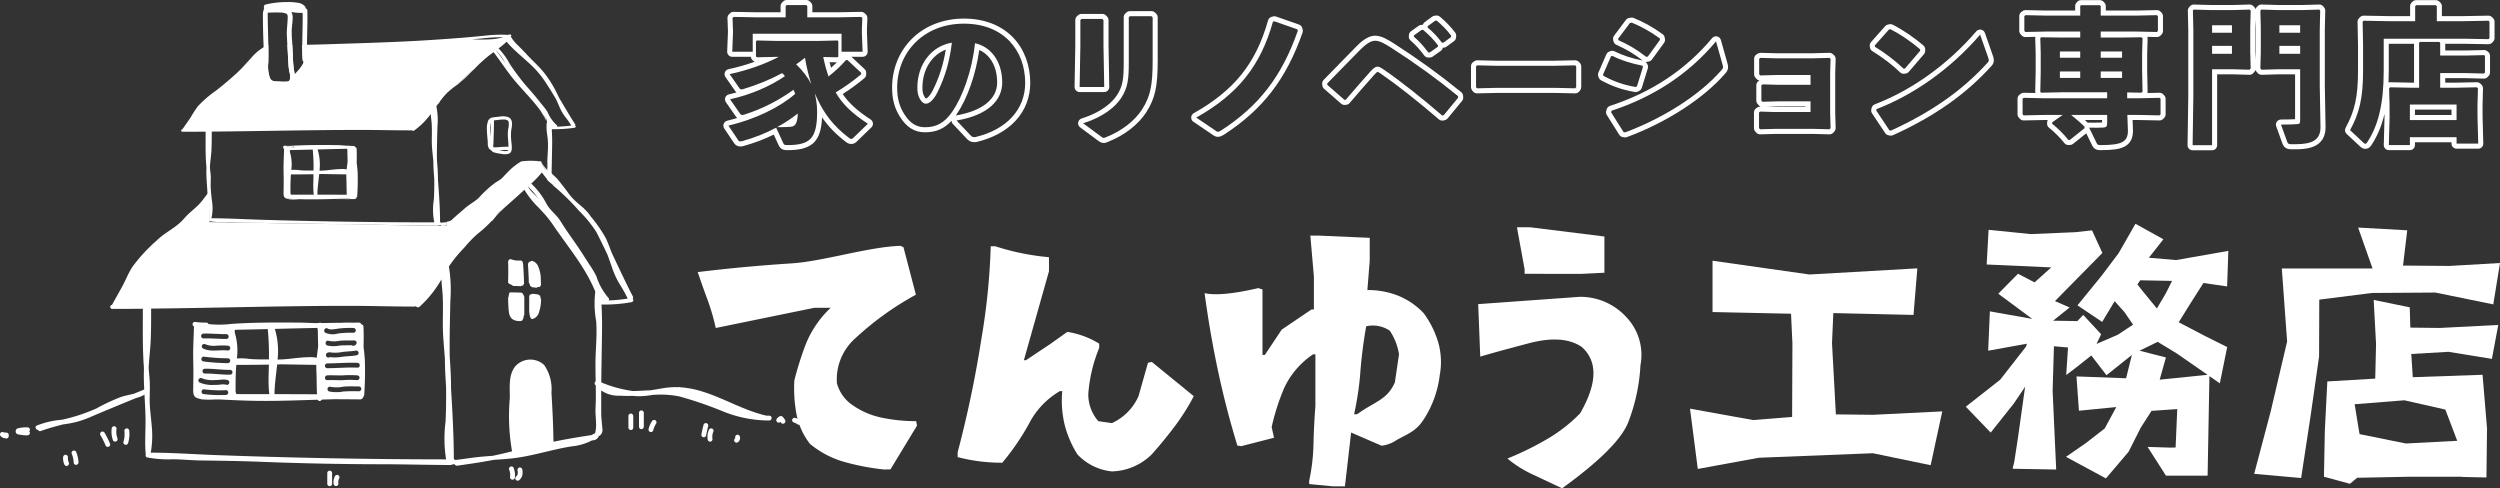<svg xmlns="http://www.w3.org/2000/svg" width="280" height="54.686" viewBox="0 0 280 54.686">
  <rect x="0" y="0" width="280" height="54.686" fill="#333333" stroke="none"/>
  <g id="グループ_13065" data-name="グループ 13065" transform="translate(-59.719 -1016.277)">
    <g id="グループ_13056" data-name="グループ 13056" transform="translate(137.863 1041.341)">
      <path id="パス_949" data-name="パス 949" d="M217.451,1053.2l-1.3,6.027-6.472-1.342-12.775.506-6.834,1.254-.87-6.751,7.067,1.275,4.369-.351.034-8.211-.155-3.346-8.792-.189v-5.748l10.853,1.544,12.085-.689-.43,5.216-8.98-.206-.148,3.368.433,7.977,4.152.048Z" transform="translate(-78.062 -1032.188)" fill="#fff"/>
      <path id="パス_950" data-name="パス 950" d="M239.6,1047.3l-.823,4.064-4.823-3.348-2.14-1.3-2.029.991,2.954.759-.7,2.487,5.574-.566-.206,11.318h-4.665l-2.058-3.223,2.476.08.662-.011.187-4.305-2.881.2-1.2,1.864-1.371,2.716-2.539,2.985-4.472-2.416,2.209-1.529,2.126-1.646,1.3-2.4-4.185.411-.273-3.842,5.556.206.649-2.615-2.845,2.273-1.7-2.209-1.664,1.316-1.149.876.206-3.088-1.579-.137-.148,4.989.4,8.816-4.812-.085-.066-.045.177-.693.421-2.744.8-5.709-1.254,1.867-2.6,3.273-2.791-2.9,3.851-3.02,2.911-3.728.075-.307-4.329.784.189-4.408,4.752.848-3.808-2.82,2.206-2.239,1.857.966,1.871-1.677-7.236-.325.215-3.885,4.731.48,5-.214,1.852-.206,1.161,2.533-5.311,5.39,1.643.714-1.849,1.482,2.716.044.655-.692,2.007,2.166-.519,1.086,2.378-1.028,1.715-1.131-.96-1.406-1.1-1.225-1.4,2.323-2.766-1.855,2.653-3.253,1.952-2.584,1.889-3.3,3.131,1.734-1.624,2.067,3.036.265,5.861-1.029-.137,3.979-2.655-.383-1.557,2.449-1.209,1.947,2.95,1.544Zm-6.175-7.409-3.567-.069-.316.466.539.683,1.646,2.007,1.012-1.716Z" transform="translate(-68.299 -1033.494)" fill="#fff"/>
      <path id="パス_951" data-name="パス 951" d="M259.957,1037.754l-.753,4.634-6.491-1.326-7.113.048-5.885.745-.02,6.366-.95,6.646-1.061,6.967-5.26-.466,1.852-7,1.838-7.827-.595-8.18,10.161,0-1.614-4.577,5.5.306-.469,3.951,5.2.041Zm-.194,6.937-.713,3.8-4.874-.791-4.155.242.167,2.6,7.816-.269.5,6-.066,5.5-2.832-.06.145-.022h-5.912l-5.88.117-.814.674-2.906-.792.1-5.172.279-5.5,5.365-.316.092-3.858-.266-4.956,4.038.829.067,2.272,3.295.039Zm-5.929,9.477-4.59-1.039-5.567.443.547,3.345,5.191,1.051,5.752-.3Z" transform="translate(-58.101 -1033.361)" fill="#fff"/>
      <path id="パス_952" data-name="パス 952" d="M133.993,1060.229a26.6,26.6,0,0,1-4.418-.849,10.433,10.433,0,0,1-3.823-2.013,7.8,7.8,0,0,1-1.507-3.286,15.837,15.837,0,0,1-.247-3.82,35.549,35.549,0,0,1,1.273-4.04,11.478,11.478,0,0,1,2.8-4.1h-1.82l-11.056,2.264a24.047,24.047,0,0,0-.927-3.177q-.528-1.417-1.091-3.082,5.1-.627,10.492-.975c3.6-.231,8.645-1.859,12.22-1.966l.332.158,1.39,5.315a33.641,33.641,0,0,0-6.792,4.888,6.137,6.137,0,0,0-2.052,5.032,4.332,4.332,0,0,0,1.456,2.234,8.85,8.85,0,0,0,3.476,1.6,18.588,18.588,0,0,0,3.938.408l.1.5-2.979,4.906Z" transform="translate(-113.175 -1032.715)" fill="#fff"/>
      <path id="パス_953" data-name="パス 953" d="M137.956,1059.616l.133-.158a19.435,19.435,0,0,1-5-.628v-.534a125.588,125.588,0,0,0,2.663-12.72,74.606,74.606,0,0,0,1.044-10.362h.5a27.065,27.065,0,0,0,6.023,1.227v1.572l-2.813,9.968h.231l2.78-1.855,1.854-1.32a9.6,9.6,0,0,1,3.574,1.32v.472a16.779,16.779,0,0,0-1.224,5.156,4.561,4.561,0,0,0,1.124,3.051l1.523.221a5.982,5.982,0,0,0,2.979-3.02l1.06-3.742.43-.092,4.7,3.834a25.092,25.092,0,0,1-2.1,3.334q-1.175,1.572-2.6,3.175a6.577,6.577,0,0,1-4.469,1.918,6.119,6.119,0,0,1-3.872-1.918,11.663,11.663,0,0,1-1.424-3.317,11.543,11.543,0,0,1-.265-3.759h-.265a8.948,8.948,0,0,0-3.443,3.617A26.991,26.991,0,0,1,137.956,1059.616Z" transform="translate(-103.977 -1032.699)" fill="#fff"/>
      <path id="パス_954" data-name="パス 954" d="M166.341,1062.479l-2.614-.252v-.379a21.672,21.672,0,0,0,.479-4.087q.048-2.107.215-4.276V1047.7h-.265a9.215,9.215,0,0,0-3.212,3.728,24.6,24.6,0,0,0-1.422,4.418l.265,1.194-3.674.943-.43-.063q-1.226-3.991-2.134-8.207t-1.541-8.866q1.82.408,6.024-.567l.463.158v7.325h.265l1.887-2.83,3.343-2.263h.263v-3.68l-.4-4.592h.861l5.792.253v2.547l-.263,3.3a9.161,9.161,0,0,1,3.475.645,8.147,8.147,0,0,1,2.846,1.965,10.7,10.7,0,0,1,1.605,3.224,7.99,7.99,0,0,1,.183,3.663,11.655,11.655,0,0,1-1.605,4.685c-.873,1.446-1.479,1.7-3.194,2.593a3.8,3.8,0,0,1-1.722.661l-3.41-1.478-.693,6.023Zm2.881-8.161c1.874-1.341,3.242-1.525,4.1-3.475l.463-3.145a6.613,6.613,0,0,0-1.026-2.64,3.36,3.36,0,0,0-2.649-.5,52.706,52.706,0,0,0-.694,5.627,34.563,34.563,0,0,1-.662,4.229h.3Z" transform="translate(-95.24 -1033.077)" fill="#fff"/>
      <path id="パス_955" data-name="パス 955" d="M182.372,1063q-1.458-.688-3.177-1.493a13.042,13.042,0,0,1-2.947-1.839,34.634,34.634,0,0,0,4.318-2.107,17.454,17.454,0,0,0,3.824-2.956q2.879-5,.2-7.422-2.085-1.445-5.958-.424t-5.429,1.494l-.231-5.881,11.354-.817a6.963,6.963,0,0,1,5.23,2.263,6.143,6.143,0,0,1,1.588,5.41,20.484,20.484,0,0,1-1.39,6.431Q188.6,1058.5,182.372,1063Zm-4.2-24.022v-.5l-.86-4.716h1.456l8.34,1.036v4.057l-2.548.126Z" transform="translate(-85.559 -1033.374)" fill="#fff"/>
    </g>
    <g id="グループ_13057" data-name="グループ 13057" transform="translate(141.304 1016.844)">
      <g id="パス_956" data-name="パス 956" transform="translate(-115.529 -1016.736)" fill="none" stroke-linecap="round" stroke-linejoin="round">
        <path d="M126.148,1022.554a16.535,16.535,0,0,0,.591,2.18,14.02,14.02,0,0,0,1.95-1.836h.18l1.525,1.427v.164a22.288,22.288,0,0,1-2.852,2.031,10.279,10.279,0,0,0,3.606,3.508l-1.623,1.571a.33.33,0,0,1-.246.132.4.4,0,0,1-.246-.114,11.094,11.094,0,0,1-3.557-4.391c-.132-.279-.213-.46-.279-.607a8.424,8.424,0,0,1,.263,2.064c0,3.016-.788,3.736-3.343,3.736-.327,0-.377-.05-.475-.279l-.77-1.671a18.574,18.574,0,0,1-3.8,1.507,1.034,1.034,0,0,1-.213.032.262.262,0,0,1-.23-.13l-1.1-1.639a18.143,18.143,0,0,0,7.473-3.557,3.985,3.985,0,0,0-.18-.459,19.5,19.5,0,0,1-5.539,2.786.507.507,0,0,1-.213.034.263.263,0,0,1-.229-.132l-1.13-1.623a17.992,17.992,0,0,0,6.146-2.589,2.211,2.211,0,0,0-.311-.344,22.834,22.834,0,0,1-4.343,1.785.549.549,0,0,1-.213.034.259.259,0,0,1-.246-.148l-1.082-1.557a22.138,22.138,0,0,0,5.507-1.934h-.3l-2.147.05-.114-.1V1020.8l.1-.1,2.164.05h4.8l2.064-.05.1.082v1.721l-.1.082Zm-4.21-5.7.114-.115h2.2l.114.115v1.262h3.327l2.7-.05.132.114-.05,1.245v.443l.082,2.1H128.2v-2.016h-9.948v2.016h-2.294l.082-2.1v-.3l-.05-1.393.115-.114,2.719.05h3.115Zm.539,13.519c.459-.05.77-.214.82-1.491a15.655,15.655,0,0,1-2.311,1.523A13.766,13.766,0,0,0,122.477,1030.371Zm.64-7a8.446,8.446,0,0,1,1.687,2.213,22.456,22.456,0,0,1-.7-2.95A11.159,11.159,0,0,1,123.117,1023.373Z" stroke="none"/>
        <path d="M 122.052 1016.736 L 121.938 1016.852 L 121.938 1018.113 L 118.823 1018.113 L 116.104 1018.063 L 115.988 1018.177 L 116.038 1019.571 L 116.038 1019.866 L 115.956 1021.964 L 118.249 1021.964 L 118.249 1019.948 L 128.197 1019.948 L 128.197 1021.964 L 130.557 1021.964 L 130.475 1019.866 L 130.475 1019.423 L 130.525 1018.177 L 130.393 1018.063 L 127.689 1018.113 L 124.361 1018.113 L 124.361 1016.852 L 124.247 1016.736 L 122.052 1016.736 M 118.709 1020.702 L 118.611 1020.8 L 118.611 1022.487 L 118.725 1022.586 L 120.872 1022.537 L 121.167 1022.537 C 119.659 1023.325 117.693 1024.044 115.661 1024.471 L 116.742 1026.027 C 116.808 1026.142 116.89 1026.175 116.988 1026.175 C 117.038 1026.175 117.119 1026.175 117.201 1026.142 C 118.741 1025.682 120.217 1025.077 121.544 1024.357 C 121.659 1024.455 121.756 1024.57 121.856 1024.7 C 120.233 1025.799 118.103 1026.764 115.71 1027.289 L 116.84 1028.912 C 116.89 1028.994 116.972 1029.043 117.07 1029.043 C 117.136 1029.043 117.201 1029.043 117.283 1029.01 C 119.365 1028.355 121.134 1027.421 122.822 1026.224 C 122.888 1026.373 122.952 1026.519 123.002 1026.682 C 121.281 1028.191 118.513 1029.534 115.529 1030.239 L 116.627 1031.878 C 116.677 1031.96 116.758 1032.008 116.856 1032.008 C 116.922 1032.008 116.988 1031.993 117.07 1031.976 C 118.431 1031.599 119.708 1031.091 120.872 1030.469 L 121.642 1032.139 C 121.74 1032.369 121.79 1032.419 122.118 1032.419 C 124.673 1032.419 125.461 1031.698 125.461 1028.682 C 125.461 1027.812 125.329 1027.175 125.198 1026.618 C 125.263 1026.764 125.345 1026.945 125.477 1027.225 C 126.247 1028.88 127.263 1030.273 129.034 1031.616 C 129.131 1031.698 129.213 1031.73 129.279 1031.73 C 129.361 1031.73 129.427 1031.698 129.525 1031.599 L 131.147 1030.027 C 129.327 1028.846 128.279 1027.798 127.541 1026.519 C 128.409 1026.01 129.475 1025.257 130.393 1024.488 L 130.393 1024.324 L 128.868 1022.898 L 128.689 1022.898 C 128.148 1023.537 127.443 1024.175 126.738 1024.734 C 126.493 1024.029 126.295 1023.291 126.148 1022.554 L 127.738 1022.586 L 127.836 1022.505 L 127.836 1020.784 L 127.738 1020.702 L 125.674 1020.752 L 120.872 1020.752 L 118.709 1020.702 M 124.804 1025.586 C 124.461 1024.897 123.87 1024.094 123.117 1023.373 C 123.461 1023.143 123.788 1022.898 124.1 1022.636 C 124.28 1023.734 124.559 1024.798 124.804 1025.586 M 121.425 1030.409 C 121.273 1030.409 121.122 1030.407 120.986 1030.403 C 121.806 1029.96 122.577 1029.453 123.297 1028.88 C 123.248 1030.157 122.936 1030.321 122.477 1030.371 C 122.274 1030.394 121.842 1030.409 121.425 1030.409 M 122.052 1016.169 L 124.247 1016.169 C 124.399 1016.169 124.544 1016.23 124.651 1016.338 L 124.765 1016.453 C 124.87 1016.559 124.928 1016.703 124.928 1016.852 L 124.928 1017.546 L 127.684 1017.546 L 130.383 1017.497 C 130.386 1017.496 130.39 1017.496 130.393 1017.496 C 130.529 1017.496 130.661 1017.546 130.764 1017.635 L 130.896 1017.749 C 131.026 1017.862 131.098 1018.028 131.091 1018.2 L 131.042 1019.434 L 131.042 1019.855 L 131.123 1021.942 C 131.129 1022.096 131.072 1022.245 130.965 1022.357 C 130.858 1022.468 130.711 1022.531 130.557 1022.531 L 129.306 1022.531 L 130.78 1023.911 C 130.895 1024.018 130.96 1024.168 130.96 1024.324 L 130.96 1024.488 C 130.96 1024.656 130.886 1024.815 130.757 1024.923 C 130.001 1025.556 129.124 1026.197 128.326 1026.704 C 129.018 1027.722 129.984 1028.596 131.456 1029.552 C 131.601 1029.646 131.695 1029.8 131.712 1029.972 C 131.728 1030.144 131.666 1030.314 131.542 1030.434 L 129.923 1032.002 C 129.796 1032.13 129.591 1032.297 129.279 1032.297 C 129.074 1032.297 128.873 1032.218 128.681 1032.061 C 127.592 1031.232 126.727 1030.348 126.014 1029.316 C 125.955 1030.657 125.691 1031.498 125.163 1032.067 C 124.413 1032.876 123.202 1032.986 122.118 1032.986 C 121.581 1032.986 121.321 1032.824 121.125 1032.37 L 120.605 1031.243 C 119.55 1031.762 118.414 1032.191 117.221 1032.522 C 117.21 1032.525 117.2 1032.528 117.189 1032.53 L 117.182 1032.531 C 117.088 1032.552 116.98 1032.575 116.856 1032.575 C 116.567 1032.575 116.305 1032.429 116.151 1032.185 L 115.058 1030.555 C 114.955 1030.4 114.933 1030.205 115.001 1030.032 C 115.069 1029.859 115.218 1029.73 115.399 1029.687 C 115.772 1029.599 116.142 1029.501 116.508 1029.392 C 116.455 1029.344 116.408 1029.287 116.367 1029.225 L 115.245 1027.613 C 115.137 1027.458 115.113 1027.259 115.182 1027.082 C 115.251 1026.906 115.404 1026.776 115.589 1026.735 C 115.869 1026.674 116.148 1026.605 116.426 1026.53 C 116.365 1026.475 116.312 1026.41 116.266 1026.335 L 115.195 1024.794 C 115.087 1024.638 115.064 1024.438 115.134 1024.261 C 115.204 1024.085 115.358 1023.955 115.544 1023.916 C 116.517 1023.711 117.514 1023.427 118.462 1023.089 C 118.423 1023.068 118.386 1023.043 118.352 1023.014 L 118.238 1022.914 C 118.126 1022.816 118.057 1022.678 118.045 1022.531 L 115.956 1022.531 C 115.802 1022.531 115.654 1022.468 115.547 1022.357 C 115.44 1022.245 115.383 1022.096 115.389 1021.942 L 115.471 1019.855 L 115.471 1019.581 L 115.421 1018.198 C 115.416 1018.039 115.477 1017.885 115.59 1017.774 L 115.705 1017.66 C 115.811 1017.555 115.955 1017.496 116.103 1017.496 C 116.107 1017.496 116.11 1017.496 116.114 1017.497 L 118.827 1017.546 L 121.371 1017.546 L 121.371 1016.852 C 121.371 1016.702 121.43 1016.559 121.534 1016.453 L 121.648 1016.338 C 121.755 1016.23 121.9 1016.169 122.052 1016.169 Z M 127.679 1023.152 L 126.858 1023.136 C 126.909 1023.346 126.965 1023.555 127.024 1023.76 C 127.258 1023.555 127.478 1023.352 127.679 1023.152 Z" stroke="none" fill="#fff"/>
      </g>
      <g id="パス_957" data-name="パス 957" transform="translate(-109.559 -1016.078)" fill="none" stroke-linecap="round" stroke-linejoin="round">
        <path d="M135.109,1029.007c3.523-.589,5.114-2.276,5.114-4.242,0-2.491-1.377-4.065-3.048-4.409a17.777,17.777,0,0,1-2.525,7.637,3.424,3.424,0,0,1-3.08,1.769,2.613,2.613,0,0,1-2.311-1.457,5.2,5.2,0,0,1-.8-2.966,7.1,7.1,0,0,1,7.473-7.178c4.473,0,6.866,3,6.866,6.637,0,2.982-2.1,5.244-5.573,6.062a.529.529,0,0,1-.523-.164Zm-4.391-3.669a2.414,2.414,0,0,0,.278,1.244c.181.327.411.541.672.541.377,0,.852-.377,1.3-1.262a16.392,16.392,0,0,0,1.621-5.571A4.826,4.826,0,0,0,130.717,1025.338Z" stroke="none"/>
        <path d="M 137.077 1030.866 C 137.121 1030.866 137.169 1030.863 137.223 1030.859 C 140.697 1030.04 142.795 1027.779 142.795 1024.797 C 142.795 1021.158 140.402 1018.16 135.929 1018.16 C 131.422 1018.16 128.456 1021.37 128.456 1025.338 C 128.456 1026.664 128.783 1027.565 129.259 1028.304 C 129.881 1029.287 130.586 1029.761 131.57 1029.761 C 132.847 1029.761 133.765 1029.287 134.65 1027.992 C 135.781 1026.336 136.847 1023.453 137.174 1020.356 C 138.845 1020.699 140.222 1022.274 140.222 1024.765 C 140.222 1026.731 138.632 1028.418 135.109 1029.007 L 136.699 1030.695 C 136.837 1030.834 136.936 1030.866 137.077 1030.866 M 134.584 1020.29 C 134.338 1022.288 133.879 1024.026 132.963 1025.861 C 132.52 1026.745 132.045 1027.123 131.668 1027.123 C 131.406 1027.123 131.177 1026.909 130.995 1026.582 C 130.815 1026.272 130.717 1025.879 130.717 1025.338 C 130.717 1022.813 132.192 1020.699 134.584 1020.29 M 137.077 1031.433 C 136.77 1031.433 136.529 1031.329 136.297 1031.094 C 136.293 1031.091 136.29 1031.087 136.287 1031.084 L 134.696 1029.396 C 134.604 1029.298 134.552 1029.173 134.543 1029.044 C 133.724 1029.936 132.797 1030.328 131.57 1030.328 C 130.409 1030.328 129.523 1029.781 128.78 1028.607 C 128.173 1027.664 127.889 1026.624 127.889 1025.338 C 127.889 1023.225 128.675 1021.28 130.103 1019.859 C 131.571 1018.398 133.64 1017.593 135.929 1017.593 C 138.202 1017.593 140.11 1018.329 141.448 1019.721 C 142.682 1021.005 143.362 1022.808 143.362 1024.797 C 143.362 1026.402 142.797 1027.864 141.729 1029.023 C 140.684 1030.157 139.171 1030.982 137.353 1031.411 C 137.324 1031.418 137.295 1031.422 137.266 1031.424 C 137.209 1031.429 137.143 1031.433 137.077 1031.433 Z M 137.653 1021.105 C 137.268 1023.841 136.32 1026.553 135.118 1028.312 C 135.087 1028.358 135.056 1028.402 135.024 1028.446 C 137.968 1027.952 139.655 1026.61 139.655 1024.765 C 139.655 1022.712 138.675 1021.567 137.653 1021.105 Z M 133.901 1021.065 C 132.308 1021.689 131.284 1023.313 131.284 1025.338 C 131.284 1025.75 131.35 1026.064 131.486 1026.297 C 131.488 1026.301 131.489 1026.304 131.491 1026.307 C 131.585 1026.476 131.657 1026.536 131.683 1026.554 C 131.775 1026.533 132.087 1026.344 132.456 1025.607 C 133.169 1024.18 133.626 1022.752 133.901 1021.065 Z" stroke="none" fill="#fff"/>
      </g>
      <g id="パス_958" data-name="パス 958" transform="translate(-103.102 -1016.343)" fill="none" stroke-linecap="round" stroke-linejoin="round">
        <path d="M145.107,1020.849l.082,4.671h-2.753l.082-4.638v-2.867l.13-.116h2.327l.132.13Zm5.507,1.688c0,2.8-.247,4.014-1.181,5.489a8.534,8.534,0,0,1-4,3.1.784.784,0,0,1-.311.1c-.082,0-.164-.067-.327-.181l-1.966-1.457a7.75,7.75,0,0,0,4.228-2.786c.786-1.181.884-2.163.884-4.014V1017.7l.132-.114h2.409l.132.132Z" stroke="none"/>
        <path d="M 148.073 1017.588 L 147.941 1017.702 L 147.941 1022.783 C 147.941 1024.634 147.843 1025.616 147.057 1026.798 C 146.401 1027.781 145.041 1028.895 142.829 1029.584 L 144.795 1031.041 C 144.959 1031.156 145.041 1031.223 145.123 1031.223 C 145.205 1031.223 145.288 1031.19 145.434 1031.123 C 147.205 1030.419 148.646 1029.256 149.432 1028.027 C 150.367 1026.552 150.614 1025.339 150.614 1022.538 L 150.614 1017.72 L 150.482 1017.588 L 148.073 1017.588 M 142.648 1017.899 L 142.518 1018.015 L 142.518 1020.882 L 142.436 1025.52 L 145.189 1025.52 L 145.107 1020.849 L 145.107 1018.03 L 144.975 1017.899 L 142.648 1017.899 M 148.073 1017.021 L 150.482 1017.021 C 150.632 1017.021 150.777 1017.081 150.883 1017.187 L 151.014 1017.319 C 151.121 1017.425 151.18 1017.569 151.18 1017.72 L 151.18 1022.538 C 151.18 1025.477 150.896 1026.776 149.911 1028.33 C 149.029 1029.71 147.479 1030.917 145.657 1031.645 C 145.482 1031.725 145.32 1031.79 145.123 1031.79 C 144.872 1031.79 144.699 1031.667 144.532 1031.549 L 144.471 1031.506 C 144.467 1031.503 144.462 1031.5 144.458 1031.497 L 142.492 1030.039 C 142.32 1029.912 142.235 1029.7 142.27 1029.489 C 142.306 1029.279 142.457 1029.106 142.661 1029.043 C 145.186 1028.256 146.247 1026.991 146.585 1026.483 C 147.26 1025.469 147.374 1024.67 147.374 1022.783 L 147.374 1017.702 C 147.374 1017.538 147.446 1017.382 147.57 1017.274 L 147.701 1017.16 C 147.805 1017.07 147.936 1017.021 148.073 1017.021 Z M 142.648 1017.333 L 144.975 1017.333 C 145.125 1017.333 145.268 1017.391 145.374 1017.496 L 145.505 1017.626 C 145.613 1017.733 145.674 1017.878 145.674 1018.03 L 145.674 1020.845 L 145.755 1025.51 C 145.758 1025.662 145.7 1025.809 145.593 1025.917 C 145.486 1026.026 145.341 1026.087 145.189 1026.087 L 142.436 1026.087 C 142.284 1026.087 142.138 1026.026 142.032 1025.917 C 141.925 1025.809 141.866 1025.662 141.869 1025.51 L 141.951 1020.877 L 141.951 1018.015 C 141.951 1017.853 142.02 1017.698 142.142 1017.591 L 142.272 1017.475 C 142.375 1017.383 142.509 1017.333 142.648 1017.333 Z" stroke="none" fill="#fff"/>
      </g>
      <g id="パス_959" data-name="パス 959" transform="translate(-98.976 -1016.161)" fill="none" stroke-linecap="round" stroke-linejoin="round">
        <path d="M160.122,1017.98l2.574.9.048.164a20.16,20.16,0,0,1-8.587,11.16.818.818,0,0,1-.36.148.537.537,0,0,1-.3-.148l-2.131-1.443a16.438,16.438,0,0,0,8.587-10.733Z" stroke="none"/>
        <path d="M 160.122 1017.98 L 159.958 1018.03 C 158.582 1022.962 156.025 1026.157 151.371 1028.762 L 153.502 1030.205 C 153.632 1030.303 153.714 1030.353 153.798 1030.353 C 153.896 1030.353 153.977 1030.303 154.157 1030.205 C 158.337 1027.501 160.942 1024.208 162.744 1019.046 L 162.696 1018.882 L 160.122 1017.98 M 160.122 1017.413 C 160.185 1017.413 160.248 1017.424 160.309 1017.445 L 162.883 1018.347 C 163.056 1018.407 163.188 1018.547 163.24 1018.722 L 163.288 1018.885 C 163.321 1018.999 163.318 1019.121 163.279 1019.233 C 161.463 1024.436 158.827 1027.859 154.465 1030.681 C 154.453 1030.689 154.441 1030.696 154.429 1030.703 L 154.387 1030.726 C 154.197 1030.83 154.033 1030.92 153.798 1030.92 C 153.537 1030.92 153.346 1030.796 153.173 1030.667 L 151.053 1029.232 C 150.89 1029.122 150.796 1028.935 150.805 1028.738 C 150.813 1028.542 150.923 1028.364 151.094 1028.268 C 153.378 1026.99 155.131 1025.566 156.451 1023.915 C 157.77 1022.266 158.738 1020.292 159.412 1017.877 C 159.464 1017.691 159.608 1017.544 159.793 1017.487 L 159.957 1017.438 C 160.01 1017.421 160.066 1017.413 160.122 1017.413 Z" stroke="none" fill="#fff"/>
      </g>
      <g id="パス_960" data-name="パス 960" transform="translate(-94.342 -1016.187)" fill="none" stroke-linecap="round" stroke-linejoin="round">
        <path d="M163.339,1026.806l-1.916-1.672-.018-.164c1.655-1.687,3.032-3.114,3.753-3.833a2.6,2.6,0,0,1,1.607-.952,4.035,4.035,0,0,1,1.916.852,80.684,80.684,0,0,1,7.375,5.343l.016.18-1.623,1.966-.164.034c-2.18-1.87-4.457-3.7-6.473-5.1-.459-.31-.573-.377-.786-.377-.2,0-.443.164-.754.509-1.031,1.164-1.9,2.147-2.786,3.2Zm7.783-7.226.852-.607.164-.016a10.416,10.416,0,0,1,1.672,1.737l-.016.164-.9.639h-.164a10.37,10.37,0,0,0-1.621-1.77Zm1.542-1.034.835-.605.164-.018a9.937,9.937,0,0,1,1.623,1.688l-.018.164-.851.623h-.164a9.94,9.94,0,0,0-1.607-1.7Z" stroke="none"/>
        <path d="M 174.285 1028.56 L 174.449 1028.527 L 176.072 1026.561 L 176.056 1026.381 C 173.679 1024.447 171.303 1022.726 168.681 1021.038 C 167.912 1020.547 167.321 1020.185 166.764 1020.185 C 166.321 1020.185 165.78 1020.513 165.158 1021.137 C 164.437 1021.856 163.06 1023.283 161.405 1024.97 L 161.423 1025.134 L 163.339 1026.806 L 163.485 1026.79 C 164.371 1025.742 165.241 1024.758 166.271 1023.595 C 166.583 1023.25 166.83 1023.086 167.026 1023.086 C 167.239 1023.086 167.353 1023.153 167.812 1023.463 C 169.828 1024.856 172.106 1026.691 174.285 1028.56 M 172.892 1021.497 L 173.794 1020.858 L 173.81 1020.694 C 173.319 1020.039 172.746 1019.465 172.138 1018.958 L 171.974 1018.974 L 171.122 1019.58 L 171.107 1019.726 C 171.762 1020.285 172.221 1020.824 172.728 1021.497 L 172.892 1021.497 M 174.417 1020.399 L 175.268 1019.776 L 175.285 1019.612 C 174.794 1018.958 174.269 1018.433 173.663 1017.924 L 173.499 1017.942 L 172.664 1018.547 L 172.647 1018.694 C 173.301 1019.253 173.744 1019.726 174.253 1020.399 L 174.417 1020.399 M 174.285 1029.127 C 174.151 1029.127 174.02 1029.08 173.916 1028.991 C 171.449 1026.874 169.287 1025.172 167.492 1023.931 C 167.351 1023.836 167.12 1023.68 167.051 1023.655 C 167.011 1023.676 166.898 1023.747 166.694 1023.972 C 165.569 1025.243 164.767 1026.152 163.918 1027.156 C 163.824 1027.267 163.692 1027.338 163.547 1027.354 L 163.401 1027.37 C 163.244 1027.387 163.086 1027.338 162.966 1027.233 L 161.05 1025.561 C 160.942 1025.467 160.874 1025.336 160.859 1025.194 L 160.841 1025.031 C 160.823 1024.862 160.882 1024.694 161 1024.573 C 161.694 1023.866 162.339 1023.204 162.908 1022.621 C 163.706 1021.802 164.336 1021.156 164.757 1020.736 C 165.507 1019.984 166.164 1019.619 166.764 1019.619 C 167.512 1019.619 168.228 1020.076 168.986 1020.56 C 171.647 1022.273 174.007 1023.983 176.413 1025.941 C 176.532 1026.037 176.607 1026.178 176.62 1026.33 L 176.636 1026.51 C 176.65 1026.659 176.604 1026.806 176.509 1026.921 L 174.886 1028.888 C 174.804 1028.987 174.69 1029.056 174.563 1029.082 L 174.4 1029.116 C 174.362 1029.124 174.323 1029.127 174.285 1029.127 Z M 172.892 1022.064 L 172.728 1022.064 C 172.551 1022.064 172.383 1021.98 172.276 1021.838 C 171.806 1021.216 171.365 1020.691 170.739 1020.158 C 170.598 1020.037 170.525 1019.855 170.543 1019.67 L 170.558 1019.524 C 170.574 1019.361 170.66 1019.213 170.793 1019.118 L 171.645 1018.512 C 171.726 1018.455 171.82 1018.419 171.918 1018.41 L 172.082 1018.393 C 172.094 1018.392 172.107 1018.391 172.119 1018.391 C 172.154 1018.27 172.228 1018.163 172.331 1018.088 L 173.166 1017.483 C 173.246 1017.424 173.34 1017.388 173.438 1017.378 L 173.602 1017.36 C 173.756 1017.344 173.909 1017.391 174.027 1017.49 C 174.716 1018.068 175.26 1018.634 175.739 1019.272 C 175.825 1019.387 175.864 1019.53 175.849 1019.673 L 175.831 1019.837 C 175.814 1019.995 175.731 1020.139 175.603 1020.234 L 174.752 1020.857 C 174.655 1020.928 174.537 1020.966 174.417 1020.966 L 174.351 1020.966 C 174.323 1021.109 174.241 1021.236 174.122 1021.321 L 173.22 1021.959 C 173.124 1022.027 173.01 1022.064 172.892 1022.064 Z" stroke="none" fill="#fff"/>
      </g>
      <g id="パス_961" data-name="パス 961" transform="translate(-89.075 -1014.603)" fill="none" stroke-linecap="round" stroke-linejoin="round">
        <path d="M181.7,1023.877h-6.6l-2.2.05-.1-.132v-2.342l.133-.1,2.109.048h6.581l2.27-.048.12.114v2.326l-.1.132Z" stroke="none"/>
        <path d="M 183.918 1023.926 L 184.022 1023.795 L 184.022 1021.469 L 183.902 1021.355 L 181.632 1021.403 L 175.05 1021.403 L 172.941 1021.355 L 172.808 1021.453 L 172.808 1023.795 L 172.91 1023.926 L 175.109 1023.877 L 181.705 1023.877 L 183.918 1023.926 M 183.918 1024.493 C 183.914 1024.493 183.91 1024.493 183.905 1024.493 L 181.698 1024.444 L 175.115 1024.444 L 172.923 1024.493 C 172.743 1024.495 172.573 1024.416 172.463 1024.274 L 172.36 1024.143 C 172.283 1024.043 172.241 1023.921 172.241 1023.795 L 172.241 1021.453 C 172.241 1021.273 172.327 1021.103 172.472 1020.996 L 172.605 1020.898 C 172.706 1020.824 172.828 1020.786 172.954 1020.788 L 175.057 1020.836 L 181.626 1020.836 L 183.89 1020.788 C 184.04 1020.787 184.184 1020.841 184.293 1020.944 L 184.413 1021.058 C 184.525 1021.165 184.589 1021.314 184.589 1021.469 L 184.589 1023.795 C 184.589 1023.922 184.546 1024.046 184.467 1024.146 L 184.363 1024.277 C 184.256 1024.414 184.091 1024.493 183.918 1024.493 Z" stroke="none" fill="#fff"/>
      </g>
      <g id="パス_962" data-name="パス 962" transform="translate(-84.581 -1016.114)" fill="none" stroke-linecap="round" stroke-linejoin="round">
        <path d="M182.538,1023.9l.886-2.033.146-.064a13.043,13.043,0,0,0,3.359,1.1l.082.131-.672,2.18-.146.082a11.133,11.133,0,0,1-3.6-1.247Zm13.389-1.1a1.027,1.027,0,0,1,.05.262c0,.114-.05.2-.181.345a27.7,27.7,0,0,1-10.783,6.964l-.181-.034-1.392-2.212.048-.18a25.03,25.03,0,0,0,11.7-7.768Zm-11.7-2.916,1.327-1.77.2-.032a14.911,14.911,0,0,1,3.131,1.753l.032.18-1.361,1.868-.18.032a13.863,13.863,0,0,0-3.114-1.867Z" stroke="none"/>
        <path d="M 185.75 1018.082 L 185.554 1018.114 L 184.226 1019.885 L 184.259 1020.048 C 185.422 1020.572 186.225 1021.031 187.372 1021.915 L 187.552 1021.883 L 188.913 1020.015 L 188.881 1019.835 C 187.831 1019.08 186.831 1018.524 185.75 1018.082 M 195.189 1020.178 C 192.041 1023.963 187.979 1026.488 183.488 1027.947 L 183.44 1028.126 L 184.832 1030.338 L 185.013 1030.372 C 189.159 1028.831 193.321 1026.258 195.795 1023.407 C 195.927 1023.259 195.977 1023.177 195.977 1023.063 C 195.977 1022.997 195.959 1022.915 195.927 1022.801 L 195.189 1020.178 M 183.57 1021.801 L 183.424 1021.865 L 182.538 1023.899 L 182.588 1024.045 C 183.833 1024.717 184.881 1025.061 186.193 1025.292 L 186.339 1025.21 L 187.011 1023.03 L 186.929 1022.899 C 185.701 1022.653 184.571 1022.31 183.57 1021.801 M 185.75 1017.515 C 185.823 1017.515 185.896 1017.529 185.964 1017.557 C 187.1 1018.021 188.132 1018.598 189.212 1019.375 C 189.332 1019.461 189.413 1019.59 189.439 1019.735 L 189.471 1019.915 C 189.498 1020.067 189.462 1020.224 189.371 1020.349 L 188.01 1022.217 C 187.924 1022.335 187.796 1022.415 187.652 1022.441 L 187.472 1022.473 C 187.418 1022.483 187.363 1022.484 187.31 1022.479 C 187.348 1022.514 187.382 1022.554 187.411 1022.599 L 187.492 1022.73 C 187.579 1022.87 187.601 1023.04 187.553 1023.197 L 186.881 1025.377 C 186.838 1025.516 186.743 1025.633 186.616 1025.705 L 186.47 1025.786 C 186.356 1025.85 186.223 1025.873 186.094 1025.85 C 184.664 1025.598 183.571 1025.22 182.318 1024.544 C 182.193 1024.476 182.097 1024.363 182.051 1024.227 L 182.001 1024.081 C 181.956 1023.947 181.962 1023.802 182.018 1023.672 L 182.904 1021.639 C 182.961 1021.508 183.065 1021.404 183.196 1021.346 L 183.342 1021.282 C 183.498 1021.214 183.675 1021.219 183.827 1021.296 C 184.697 1021.738 185.731 1022.077 186.984 1022.332 C 185.958 1021.545 185.206 1021.096 184.026 1020.565 C 183.858 1020.49 183.738 1020.338 183.702 1020.157 L 183.67 1019.994 C 183.639 1019.836 183.677 1019.673 183.773 1019.544 L 185.1 1017.774 C 185.188 1017.657 185.317 1017.579 185.462 1017.555 L 185.658 1017.523 C 185.688 1017.518 185.719 1017.515 185.75 1017.515 Z M 195.189 1019.612 C 195.228 1019.612 195.268 1019.616 195.307 1019.624 C 195.513 1019.668 195.677 1019.822 195.735 1020.025 L 196.473 1022.647 C 196.51 1022.778 196.544 1022.918 196.544 1023.063 C 196.544 1023.39 196.377 1023.606 196.22 1023.783 C 193.791 1026.581 189.674 1029.245 185.21 1030.903 C 185.114 1030.939 185.01 1030.948 184.909 1030.929 L 184.728 1030.895 C 184.572 1030.866 184.436 1030.774 184.352 1030.64 L 182.96 1028.428 C 182.876 1028.295 182.852 1028.132 182.892 1027.98 L 182.941 1027.8 C 182.99 1027.614 183.13 1027.467 183.313 1027.407 C 187.974 1025.893 191.823 1023.339 194.753 1019.816 C 194.862 1019.685 195.022 1019.612 195.189 1019.612 Z" stroke="none" fill="#fff"/>
      </g>
      <g id="パス_963" data-name="パス 963" transform="translate(-79.062 -1014.867)" fill="none" stroke-linecap="round" stroke-linejoin="round">
        <path d="M202.453,1022.552v4.343l.05,1.754-.115.13-1.836-.048h-4.178l-1.77.048-.114-.13V1026.9l.148-.1,1.607.05h4.014v-1.2h-3.639l-1.753.047-.115-.13v-1.721l.148-.1,1.754.05h3.6v-1.1h-3.8l-1.836.048-.114-.13v-1.738l.148-.1,1.769.048h4.1l1.852-.048.132.114Z" stroke="none"/>
        <path d="M 194.653 1020.783 L 194.505 1020.881 L 194.505 1022.619 L 194.619 1022.749 L 196.455 1022.701 L 200.257 1022.701 L 200.257 1023.799 L 196.653 1023.799 L 194.898 1023.749 L 194.751 1023.847 L 194.751 1025.568 L 194.866 1025.698 L 196.619 1025.651 L 200.257 1025.651 L 200.257 1026.847 L 196.243 1026.847 L 194.637 1026.797 L 194.489 1026.895 L 194.489 1028.649 L 194.603 1028.779 L 196.373 1028.731 L 200.551 1028.731 L 202.387 1028.779 L 202.503 1028.649 L 202.453 1026.895 L 202.453 1022.552 L 202.503 1020.897 L 202.371 1020.783 L 200.519 1020.831 L 196.422 1020.831 L 194.653 1020.783 M 202.371 1020.216 C 202.507 1020.216 202.639 1020.265 202.743 1020.354 L 202.874 1020.469 C 203.003 1020.58 203.075 1020.744 203.069 1020.914 L 203.02 1022.56 L 203.02 1026.887 L 203.07 1028.633 C 203.074 1028.777 203.023 1028.917 202.927 1029.025 L 202.811 1029.156 C 202.7 1029.281 202.54 1029.351 202.372 1029.346 L 200.544 1029.298 L 196.381 1029.298 L 194.618 1029.346 C 194.45 1029.349 194.288 1029.28 194.176 1029.153 L 194.062 1029.022 C 193.972 1028.919 193.922 1028.786 193.922 1028.649 L 193.922 1026.895 C 193.922 1026.705 194.017 1026.528 194.175 1026.423 L 194.323 1026.325 C 194.421 1026.26 194.537 1026.227 194.654 1026.23 L 194.673 1026.231 C 194.586 1026.199 194.506 1026.146 194.442 1026.074 L 194.327 1025.944 C 194.235 1025.84 194.184 1025.707 194.184 1025.568 L 194.184 1023.847 C 194.184 1023.657 194.279 1023.48 194.437 1023.375 L 194.535 1023.31 C 194.403 1023.29 194.282 1023.224 194.193 1023.123 L 194.079 1022.993 C 193.988 1022.889 193.938 1022.756 193.938 1022.619 L 193.938 1020.881 C 193.938 1020.691 194.033 1020.513 194.192 1020.408 L 194.339 1020.31 C 194.437 1020.246 194.551 1020.213 194.668 1020.216 L 196.429 1020.264 L 200.512 1020.264 L 202.356 1020.216 C 202.361 1020.216 202.366 1020.216 202.371 1020.216 Z M 199.69 1026.218 L 196.626 1026.218 L 195.351 1026.252 L 196.252 1026.28 L 199.69 1026.28 L 199.69 1026.218 Z" stroke="none" fill="#fff"/>
      </g>
      <g id="パス_964" data-name="パス 964" transform="translate(-74.966 -1015.882)" fill="none" stroke-linecap="round" stroke-linejoin="round">
        <path d="M203.357,1020.4l1.59-1.786.164-.032a17.315,17.315,0,0,1,3.324,2.26v.164l-1.7,1.984-.146.017a19.112,19.112,0,0,0-3.213-2.459Zm12.7,1.359a.865.865,0,0,1,.064.313c0,.114-.05.18-.164.294a32.022,32.022,0,0,1-10.8,7.571l-.164-.032-1.475-2.213.034-.164a29.687,29.687,0,0,0,11.6-8.34Z" stroke="none"/>
        <path d="M 205.111 1018.586 L 204.947 1018.618 L 203.357 1020.405 L 203.373 1020.552 C 204.503 1021.255 205.602 1022.059 206.586 1023.011 L 206.732 1022.994 L 208.435 1021.01 L 208.435 1020.846 C 207.405 1019.946 206.094 1019.077 205.111 1018.586 M 215.156 1019.193 C 211.812 1023.093 207.617 1025.976 203.554 1027.533 L 203.521 1027.696 L 204.996 1029.909 L 205.159 1029.942 C 209.485 1027.975 213.042 1025.583 215.958 1022.371 C 216.072 1022.257 216.122 1022.191 216.122 1022.077 C 216.122 1021.994 216.107 1021.896 216.057 1021.764 L 215.156 1019.193 M 205.111 1018.019 C 205.199 1018.019 205.286 1018.039 205.365 1018.079 C 206.452 1018.623 207.804 1019.541 208.808 1020.419 C 208.932 1020.527 209.002 1020.682 209.002 1020.846 L 209.002 1021.01 C 209.002 1021.145 208.954 1021.276 208.866 1021.379 L 207.163 1023.363 C 207.07 1023.471 206.941 1023.54 206.8 1023.557 L 206.653 1023.574 C 206.484 1023.593 206.315 1023.537 206.192 1023.418 C 205.325 1022.58 204.305 1021.8 203.074 1021.034 C 202.926 1020.942 202.828 1020.787 202.809 1020.614 L 202.793 1020.466 C 202.776 1020.307 202.827 1020.147 202.934 1020.028 L 204.524 1018.241 C 204.606 1018.149 204.717 1018.086 204.838 1018.062 L 205.002 1018.03 C 205.038 1018.023 205.075 1018.019 205.111 1018.019 Z M 215.156 1018.626 C 215.19 1018.626 215.225 1018.629 215.26 1018.635 C 215.459 1018.673 215.623 1018.814 215.691 1019.005 L 216.59 1021.57 C 216.657 1021.748 216.689 1021.913 216.689 1022.077 C 216.689 1022.432 216.486 1022.644 216.369 1022.762 C 213.508 1025.909 210.021 1028.355 205.394 1030.458 C 205.286 1030.507 205.166 1030.521 205.05 1030.498 L 204.887 1030.466 C 204.738 1030.437 204.608 1030.35 204.524 1030.224 L 203.049 1028.01 C 202.965 1027.885 202.935 1027.73 202.965 1027.582 L 202.999 1027.418 C 203.038 1027.229 203.171 1027.072 203.352 1027.003 C 207.541 1025.398 211.58 1022.493 214.725 1018.824 C 214.834 1018.697 214.992 1018.626 215.156 1018.626 Z" stroke="none" fill="#fff"/>
      </g>
      <g id="パス_965" data-name="パス 965" transform="translate(-69.736 -1016.731)" fill="none" stroke-linecap="round" stroke-linejoin="round">
        <path d="M221.137,1019.7h-3.852l-2.294.05-.114-.132v-1.655l.132-.1,2.276.048h3.852v-1.064l.082-.1h2.114l.1.1v1.064h3.981l2.311-.048.114.114v1.655l-.114.116-2.311-.05h-3.981v.672h2.294l2.26-.032.132.114-.048,1.721v1.966l.048,2.311-.146.1-1.574-.034v.656h1.311l2.311-.05.114.114v1.738l-.114.114-2.311-.048h-1.294l.064,1.769c0,1.279-.737,1.606-3.064,1.606-.246,0-.344-.032-.427-.2l-.851-1.753c.687.016,1.3,0,1.623-.016.294-.016.393-.131.393-.525v-.884h-4.032a16.854,16.854,0,0,1,1.507,1.327l-.016.164-1.639,1.31h-.164a11.8,11.8,0,0,0-1.819-1.817l.016-.164,1.164-.82h-2.082l-2.294.048-.114-.13v-1.737l.13-.1,2.278.05h7.064v-.672h-5.08l-2.294.05-.115-.1.048-2.229v-2.13l-.048-1.671.115-.082,2.376.032h1.982Zm0,2.229h-2.278v.7h2.278Zm-2.278,2.244v.722h2.278v-.722Zm6.964-1.539v-.7h-2.392v.7Zm-2.392,2.261h2.392v-.722h-2.392Z" stroke="none"/>
        <path d="M 221.218 1016.747 L 221.137 1016.846 L 221.137 1017.911 L 217.285 1017.911 L 215.008 1017.863 L 214.877 1017.96 L 214.877 1019.615 L 214.991 1019.747 L 217.285 1019.697 L 221.137 1019.697 L 221.137 1020.37 L 219.154 1020.37 L 216.779 1020.337 L 216.663 1020.419 L 216.712 1022.09 L 216.712 1024.22 L 216.663 1026.449 L 216.779 1026.547 L 219.072 1026.498 L 224.152 1026.498 L 224.152 1027.17 L 217.089 1027.17 L 214.811 1027.12 L 214.681 1027.22 L 214.681 1028.956 L 214.795 1029.086 L 217.089 1029.038 L 219.17 1029.038 L 218.007 1029.858 L 217.991 1030.022 C 218.581 1030.479 219.368 1031.266 219.809 1031.839 L 219.973 1031.839 L 221.612 1030.529 L 221.628 1030.365 C 221.284 1030.005 220.694 1029.496 220.121 1029.038 L 224.152 1029.038 L 224.152 1029.923 C 224.152 1030.316 224.053 1030.431 223.759 1030.447 C 223.432 1030.464 222.824 1030.48 222.136 1030.464 L 222.987 1032.216 C 223.071 1032.381 223.168 1032.413 223.414 1032.413 C 225.741 1032.413 226.478 1032.086 226.478 1030.807 L 226.414 1029.038 L 227.707 1029.038 L 230.019 1029.086 L 230.133 1028.972 L 230.133 1027.234 L 230.019 1027.12 L 227.707 1027.17 L 226.396 1027.17 L 226.396 1026.514 L 227.971 1026.547 L 228.117 1026.449 L 228.069 1024.138 L 228.069 1022.172 L 228.117 1020.451 L 227.985 1020.337 L 225.725 1020.37 L 223.432 1020.37 L 223.432 1019.697 L 227.412 1019.697 L 229.723 1019.747 L 229.837 1019.631 L 229.837 1017.976 L 229.723 1017.863 L 227.412 1017.911 L 223.432 1017.911 L 223.432 1016.846 L 223.332 1016.747 L 221.218 1016.747 M 221.137 1022.631 L 218.859 1022.631 L 218.859 1021.926 L 221.137 1021.926 L 221.137 1022.631 M 225.823 1022.631 L 223.432 1022.631 L 223.432 1021.926 L 225.823 1021.926 L 225.823 1022.631 M 221.137 1024.892 L 218.859 1024.892 L 218.859 1024.17 L 221.137 1024.17 L 221.137 1024.892 M 225.823 1024.892 L 223.432 1024.892 L 223.432 1024.17 L 225.823 1024.17 L 225.823 1024.892 M 221.218 1016.18 L 223.332 1016.18 C 223.482 1016.18 223.627 1016.24 223.733 1016.346 L 223.832 1016.445 C 223.939 1016.552 223.999 1016.696 223.999 1016.846 L 223.999 1017.344 L 227.406 1017.344 L 229.712 1017.296 C 229.866 1017.291 230.015 1017.352 230.124 1017.461 L 230.238 1017.575 C 230.344 1017.682 230.404 1017.826 230.404 1017.976 L 230.404 1019.631 C 230.404 1019.78 230.346 1019.924 230.241 1020.03 L 230.127 1020.145 C 230.017 1020.256 229.868 1020.318 229.711 1020.314 L 228.661 1020.291 C 228.677 1020.348 228.685 1020.407 228.684 1020.467 L 228.635 1022.18 L 228.635 1024.132 L 228.684 1026.437 C 228.685 1026.487 228.679 1026.535 228.668 1026.582 L 230.006 1026.553 C 230.161 1026.548 230.31 1026.61 230.42 1026.719 L 230.534 1026.834 C 230.64 1026.94 230.7 1027.084 230.7 1027.234 L 230.7 1028.972 C 230.7 1029.123 230.64 1029.267 230.534 1029.373 L 230.42 1029.487 C 230.31 1029.596 230.161 1029.654 230.007 1029.653 L 227.701 1029.605 L 227.002 1029.605 L 227.045 1030.786 C 227.045 1030.793 227.045 1030.8 227.045 1030.807 C 227.045 1031.678 226.728 1032.263 226.076 1032.595 C 225.538 1032.869 224.767 1032.98 223.414 1032.98 C 223.194 1032.98 222.737 1032.98 222.481 1032.471 C 222.48 1032.469 222.478 1032.466 222.477 1032.464 L 221.813 1031.094 L 220.327 1032.282 C 220.226 1032.362 220.102 1032.406 219.973 1032.406 L 219.809 1032.406 C 219.633 1032.406 219.467 1032.324 219.36 1032.185 C 218.948 1031.65 218.194 1030.896 217.643 1030.47 C 217.489 1030.351 217.407 1030.161 217.426 1029.967 L 217.442 1029.803 C 217.449 1029.733 217.469 1029.666 217.499 1029.605 L 217.094 1029.605 L 214.807 1029.653 C 214.639 1029.657 214.479 1029.586 214.369 1029.46 L 214.255 1029.33 C 214.164 1029.227 214.114 1029.094 214.114 1028.956 L 214.114 1027.22 C 214.114 1027.043 214.196 1026.876 214.337 1026.769 L 214.467 1026.67 C 214.569 1026.592 214.695 1026.549 214.823 1026.553 L 216.112 1026.582 C 216.101 1026.535 216.095 1026.486 216.096 1026.437 L 216.145 1024.214 L 216.145 1022.098 L 216.097 1020.436 C 216.095 1020.386 216.1 1020.337 216.111 1020.29 L 215.003 1020.314 C 214.999 1020.314 214.995 1020.314 214.991 1020.314 C 214.827 1020.314 214.67 1020.243 214.562 1020.118 L 214.448 1019.986 C 214.359 1019.883 214.31 1019.752 214.31 1019.615 L 214.31 1017.96 C 214.31 1017.781 214.395 1017.613 214.538 1017.506 L 214.67 1017.408 C 214.771 1017.333 214.894 1017.292 215.02 1017.296 L 217.29 1017.344 L 220.57 1017.344 L 220.57 1016.846 C 220.57 1016.715 220.615 1016.587 220.699 1016.486 L 220.781 1016.387 C 220.889 1016.256 221.049 1016.18 221.218 1016.18 Z M 223.585 1029.605 L 221.66 1029.605 C 221.782 1029.718 221.891 1029.823 221.983 1029.918 C 222.037 1029.903 222.093 1029.896 222.15 1029.897 C 222.334 1029.901 222.524 1029.903 222.714 1029.903 C 223.098 1029.903 223.401 1029.895 223.585 1029.887 L 223.585 1029.605 Z" stroke="none" fill="#fff"/>
      </g>
      <g id="パス_966" data-name="パス 966" transform="translate(-63.72 -1016.576)" fill="none" stroke-linecap="round" stroke-linejoin="round">
        <path d="M232.361,1017.133l1.737-.05.114.115-.048,1.9v2.737l.048,1.836-.13.148-1.737-.05h-2.457v8.5h-2.18l.082-5.571v-7.325l-.05-2.18.1-.115,1.756.05Zm-.247,2.541v-.836h-2.226v.836Zm-2.226,2.358h2.226v-.883h-2.226Zm7.274,1.738-1.735.05-.132-.148.05-1.836V1019.1l-.05-1.9.114-.115,1.738.05h3l1.754-.05.1.115-.048,2.18v6.194l.082,4.686c0,1.411-.9,1.9-2.77,1.9h-.491c-.327,0-.393-.082-.459-.245l-.7-1.952c.607,0,1.441-.015,1.918-.064.2-.032.228-.1.228-.491v-5.638Zm2.589-4.1v-.836h-2.326v.836Zm-2.326,2.358h2.326v-.883h-2.326Z" stroke="none"/>
        <path d="M 227.837 1017.083 L 227.74 1017.198 L 227.79 1019.378 L 227.79 1026.703 L 227.708 1032.274 L 229.888 1032.274 L 229.888 1023.77 L 232.345 1023.77 L 234.082 1023.819 L 234.212 1023.672 L 234.163 1021.835 L 234.163 1019.099 L 234.212 1017.198 L 234.098 1017.083 L 232.361 1017.133 L 229.592 1017.133 L 227.837 1017.083 M 232.114 1019.673 L 229.888 1019.673 L 229.888 1018.837 L 232.114 1018.837 L 232.114 1019.673 M 232.114 1022.031 L 229.888 1022.031 L 229.888 1021.148 L 232.114 1021.148 L 232.114 1022.031 M 235.409 1017.083 L 235.295 1017.198 L 235.345 1019.099 L 235.345 1021.835 L 235.295 1023.672 L 235.427 1023.819 L 237.162 1023.77 L 239.751 1023.77 L 239.751 1029.408 C 239.751 1029.8 239.719 1029.867 239.523 1029.899 C 239.046 1029.949 238.211 1029.963 237.605 1029.963 L 238.309 1031.915 C 238.375 1032.079 238.441 1032.16 238.768 1032.16 L 239.26 1032.16 C 241.129 1032.16 242.03 1031.669 242.03 1030.258 L 241.948 1025.572 L 241.948 1019.378 L 241.996 1017.198 L 241.898 1017.083 L 240.144 1017.133 L 237.147 1017.133 L 235.409 1017.083 M 239.751 1019.673 L 237.425 1019.673 L 237.425 1018.837 L 239.751 1018.837 L 239.751 1019.673 M 239.751 1022.031 L 237.425 1022.031 L 237.425 1021.148 L 239.751 1021.148 L 239.751 1022.031 M 234.098 1016.516 C 234.249 1016.516 234.394 1016.577 234.501 1016.685 L 234.615 1016.8 C 234.68 1016.865 234.727 1016.945 234.753 1017.031 C 234.78 1016.945 234.827 1016.865 234.892 1016.8 L 235.006 1016.685 C 235.112 1016.577 235.258 1016.516 235.409 1016.516 C 235.414 1016.516 235.42 1016.516 235.425 1016.516 L 237.155 1016.566 L 240.136 1016.566 L 241.882 1016.516 C 241.887 1016.516 241.893 1016.516 241.898 1016.516 C 242.064 1016.516 242.223 1016.589 242.33 1016.716 L 242.428 1016.832 C 242.518 1016.938 242.566 1017.072 242.563 1017.211 L 242.515 1019.384 L 242.515 1025.567 L 242.597 1030.249 C 242.597 1030.252 242.597 1030.255 242.597 1030.258 C 242.597 1031.148 242.28 1031.806 241.655 1032.213 C 241.118 1032.564 240.356 1032.727 239.26 1032.727 L 238.768 1032.727 C 238.254 1032.727 237.95 1032.542 237.783 1032.126 C 237.781 1032.12 237.778 1032.114 237.776 1032.108 L 237.071 1030.156 C 237.009 1029.982 237.035 1029.789 237.141 1029.638 C 237.247 1029.486 237.42 1029.396 237.605 1029.396 C 238.23 1029.396 238.793 1029.382 239.184 1029.358 L 239.184 1024.336 L 237.17 1024.336 L 235.443 1024.386 C 235.437 1024.386 235.432 1024.386 235.427 1024.386 C 235.265 1024.386 235.111 1024.317 235.004 1024.197 L 234.872 1024.049 C 234.817 1023.988 234.777 1023.916 234.753 1023.839 C 234.73 1023.915 234.69 1023.986 234.637 1024.047 L 234.507 1024.194 C 234.395 1024.32 234.234 1024.392 234.065 1024.386 L 232.337 1024.336 L 230.455 1024.336 L 230.455 1032.274 C 230.455 1032.587 230.201 1032.841 229.888 1032.841 L 227.708 1032.841 C 227.556 1032.841 227.411 1032.78 227.304 1032.672 C 227.198 1032.564 227.139 1032.418 227.141 1032.266 L 227.223 1026.699 L 227.223 1019.385 L 227.173 1017.211 C 227.17 1017.074 227.217 1016.94 227.305 1016.835 L 227.402 1016.719 C 227.513 1016.586 227.68 1016.509 227.853 1016.516 L 229.6 1016.566 L 232.353 1016.566 L 234.081 1016.516 C 234.087 1016.516 234.092 1016.516 234.098 1016.516 Z M 234.778 1019.106 L 234.754 1018.188 L 234.73 1019.106 L 234.73 1021.828 L 234.754 1022.715 L 234.778 1021.828 L 234.778 1019.106 Z" stroke="none" fill="#fff"/>
      </g>
      <g id="パス_967" data-name="パス 967" transform="translate(-58.149 -1016.731)" fill="none" stroke-linecap="round" stroke-linejoin="round">
        <path d="M247.063,1016.861l.114-.114h2.2l.114.114v1.674h3.064l2.721-.05.114.114v1.835l-.114.116-2.721-.048H243.54v3.537c0,3.769-.607,6.2-1.87,8.1-.064.1-.114.132-.178.132a.281.281,0,0,1-.2-.1l-1.523-1.425a12.332,12.332,0,0,0,1.457-6.669v-2.8l-.05-2.671.115-.114,2.719.05h3.049Zm-.591,14.668v.884h-2.359l.082-3.014v-1.475l-.05-1.87.115-.114,2.359.05h.884v-5.032l.082-.1h2.18l.1.1v1.427h2.916l2-.05.1.082v1.867l-.116.117-1.982-.05h-2.916v1.639h1.77l2.343-.05.114.114-.05,1.87v1.228l.082,3.1H251.7v-.721Zm5.228-3.655h-5.228v1.738H251.7Z" stroke="none"/>
        <path d="M 247.177 1016.747 L 247.063 1016.861 L 247.063 1018.535 L 244.013 1018.535 L 241.294 1018.485 L 241.179 1018.599 L 241.228 1021.27 L 241.228 1024.074 C 241.228 1027.186 240.803 1028.857 239.771 1030.743 L 241.294 1032.168 C 241.36 1032.234 241.424 1032.266 241.492 1032.266 C 241.556 1032.266 241.606 1032.234 241.67 1032.134 C 242.933 1030.234 243.54 1027.807 243.54 1024.039 L 243.54 1020.501 L 252.552 1020.501 L 255.272 1020.549 L 255.386 1020.434 L 255.386 1018.599 L 255.272 1018.485 L 252.552 1018.535 L 249.488 1018.535 L 249.488 1016.861 L 249.374 1016.747 L 247.177 1016.747 M 247.586 1020.861 L 247.504 1020.959 L 247.504 1025.99 L 246.62 1025.99 L 244.26 1025.941 L 244.145 1026.055 L 244.195 1027.924 L 244.195 1029.399 L 244.113 1032.413 L 246.472 1032.413 L 246.472 1031.529 L 251.7 1031.529 L 251.7 1032.25 L 254.125 1032.25 L 254.043 1029.152 L 254.043 1027.924 L 254.093 1026.055 L 253.979 1025.941 L 251.635 1025.99 L 249.865 1025.99 L 249.865 1024.351 L 252.781 1024.351 L 254.764 1024.401 L 254.879 1024.284 L 254.879 1022.417 L 254.781 1022.336 L 252.781 1022.385 L 249.865 1022.385 L 249.865 1020.959 L 249.766 1020.861 L 247.586 1020.861 M 251.7 1029.613 L 246.472 1029.613 L 246.472 1027.875 L 251.7 1027.875 L 251.7 1029.613 M 247.177 1016.18 L 249.374 1016.18 C 249.524 1016.18 249.668 1016.24 249.775 1016.346 L 249.889 1016.46 C 249.995 1016.567 250.055 1016.711 250.055 1016.861 L 250.055 1017.968 L 252.547 1017.968 L 255.262 1017.918 C 255.417 1017.918 255.565 1017.975 255.674 1018.084 L 255.788 1018.199 C 255.894 1018.305 255.953 1018.449 255.953 1018.599 L 255.953 1020.434 C 255.953 1020.583 255.895 1020.726 255.79 1020.832 L 255.676 1020.948 C 255.569 1021.056 255.424 1021.116 255.272 1021.116 C 255.269 1021.116 255.266 1021.116 255.262 1021.116 L 252.547 1021.068 L 250.432 1021.068 L 250.432 1021.818 L 252.775 1021.818 L 254.767 1021.769 C 254.905 1021.766 255.039 1021.812 255.145 1021.901 L 255.243 1021.982 C 255.372 1022.09 255.446 1022.249 255.446 1022.417 L 255.446 1024.284 C 255.446 1024.434 255.387 1024.577 255.282 1024.683 L 255.167 1024.8 C 255.057 1024.911 254.906 1024.973 254.749 1024.968 L 252.774 1024.918 L 250.432 1024.918 L 250.432 1025.423 L 251.629 1025.423 L 253.967 1025.374 C 254.122 1025.369 254.27 1025.431 254.38 1025.54 L 254.494 1025.654 C 254.604 1025.764 254.664 1025.914 254.659 1026.07 L 254.61 1027.932 L 254.61 1029.145 L 254.692 1032.235 C 254.696 1032.388 254.638 1032.536 254.531 1032.646 C 254.424 1032.755 254.278 1032.817 254.125 1032.817 L 251.7 1032.817 C 251.387 1032.817 251.133 1032.563 251.133 1032.25 L 251.133 1032.096 L 247.039 1032.096 L 247.039 1032.413 C 247.039 1032.727 246.785 1032.98 246.472 1032.98 L 244.113 1032.98 C 243.96 1032.98 243.813 1032.918 243.706 1032.809 C 243.6 1032.699 243.542 1032.551 243.546 1032.398 L 243.628 1029.392 L 243.628 1028.918 C 243.306 1030.28 242.818 1031.431 242.144 1032.445 C 241.976 1032.703 241.757 1032.833 241.492 1032.833 C 241.341 1032.833 241.118 1032.788 240.902 1032.577 L 239.384 1031.157 C 239.195 1030.98 239.149 1030.698 239.274 1030.47 C 240.311 1028.574 240.662 1026.96 240.662 1024.074 L 240.662 1021.275 L 240.612 1018.61 C 240.609 1018.455 240.67 1018.305 240.78 1018.196 L 240.896 1018.082 C 241.002 1017.977 241.145 1017.918 241.294 1017.918 C 241.298 1017.918 241.301 1017.918 241.305 1017.918 L 244.018 1017.968 L 246.496 1017.968 L 246.496 1016.861 C 246.496 1016.711 246.556 1016.567 246.662 1016.46 L 246.776 1016.346 C 246.882 1016.24 247.026 1016.18 247.177 1016.18 Z M 246.937 1021.068 L 244.107 1021.068 L 244.107 1024.039 C 244.107 1024.512 244.097 1024.966 244.078 1025.404 C 244.14 1025.383 244.206 1025.371 244.272 1025.374 L 246.625 1025.423 L 246.937 1025.423 L 246.937 1021.068 Z M 251.133 1028.441 L 247.039 1028.441 L 247.039 1029.046 L 251.133 1029.046 L 251.133 1028.441 Z" stroke="none" fill="#fff"/>
      </g>
    </g>
    <g id="グループ_13064" data-name="グループ 13064" transform="translate(59.719 1016.503)">
      <g id="グループ_13063" data-name="グループ 13063">
        <g id="グループ_13060" data-name="グループ 13060" transform="translate(0 42.438)">
          <path id="パス_968" data-name="パス 968" d="M99.25,1052.281a.3.3,0,0,0-.124-.161.279.279,0,0,0-.208-.028.274.274,0,0,0-.189.333,2,2,0,0,1,.107.414,2.025,2.025,0,0,1,0,.461.27.27,0,0,0,.079.192.276.276,0,0,0,.192.079.27.27,0,0,0,.19-.079.307.307,0,0,0,.08-.192A2.2,2.2,0,0,0,99.25,1052.281Z" transform="translate(-41.709 -1042.508)" fill="#fff"/>
          <g id="グループ_13058" data-name="グループ 13058" transform="translate(57.722 9.691)">
            <path id="パス_969" data-name="パス 969" d="M99.971,1052.362a.274.274,0,0,0-.333-.188.277.277,0,0,0-.189.333c.009.034.015.069.02.1a1.1,1.1,0,0,1,0,.24.906.906,0,0,1-.019.091l-.018.051-.012.023a.359.359,0,0,1-.034.057l-.012.018.009-.007-.009.007-.006.01c-.02.028-.007.007,0-.007-.015.013-.029.035-.039.045s-.035.035-.054.052a.271.271,0,0,0,0,.382.277.277,0,0,0,.382,0,1.057,1.057,0,0,0,.322-.532A1.478,1.478,0,0,0,99.971,1052.362Z" transform="translate(-99.204 -1052.163)" fill="#fff"/>
            <path id="パス_970" data-name="パス 970" d="M99.324,1052.8l0,0,0,0Z" transform="translate(-99.15 -1051.87)" fill="#fff"/>
          </g>
          <g id="グループ_13059" data-name="グループ 13059">
            <path id="パス_971" data-name="パス 971" d="M74.555,1046.212c-.352.143-.7.29-1.055.433-.49.135-1,.221-1.474.374a22.069,22.069,0,0,0-2.785,1.3,19.944,19.944,0,0,1-3.807,1.25l-.1.013a9.538,9.538,0,0,0-2.751.645c-.275.124-.1.49.152.491a.22.22,0,0,0,.294.12c.82-.3,1.664-.523,2.507-.743l.139-.017a10.364,10.364,0,0,0,2.783-.751c1.735-.744,3.481-1.462,5.228-2.177a4.079,4.079,0,0,0,1.074-.443C75.011,1046.552,74.85,1046.091,74.555,1046.212Z" transform="translate(-58.46 -1045.229)" fill="#fff"/>
            <path id="パス_972" data-name="パス 972" d="M62.517,1049.358a.275.275,0,0,0-.27-.269,3.981,3.981,0,0,0-1.137.127.365.365,0,0,0,0,.639,4.716,4.716,0,0,0,.653.109,2.143,2.143,0,0,0,.484.019.3.3,0,0,0,.192-.079.276.276,0,0,0,.079-.192.326.326,0,0,0-.072-.177A.248.248,0,0,0,62.517,1049.358Z" transform="translate(-59.168 -1043.892)" fill="#fff"/>
            <path id="パス_973" data-name="パス 973" d="M60.7,1049.785a.283.283,0,0,0-.079-.192l-.056-.041a.267.267,0,0,0-.136-.038c-.076-.007-.153-.006-.23-.011a.354.354,0,0,1-.067-.019l-.009,0a.283.283,0,0,0-.209-.026l-.064.026a.22.22,0,0,0-.076.07.253.253,0,0,0-.057.164l.009.072a.277.277,0,0,0,.07.12.674.674,0,0,0,.313.2c.08.025.167.034.249.054a.269.269,0,0,0,.332-.189.315.315,0,0,0,0-.133A.26.26,0,0,0,60.7,1049.785Z" transform="translate(-59.719 -1043.728)" fill="#fff"/>
            <path id="パス_974" data-name="パス 974" d="M124.838,1049.427c-.1,0-.2,0-.3,0-2.525-.572-4.752-1.957-7.214-2.713a10.716,10.716,0,0,0-2.452-.471l-.018-.006a.217.217,0,0,0-.174,0,7.81,7.81,0,0,0-1.329.054c-.591.076-1.177.195-1.763.284-.658.035-1.317.073-1.975.089-.041,0-.082,0-.121-.01a14.1,14.1,0,0,1-3.8-1.1c-.316-.141-.591.326-.273.466.063.028.127.051.192.078a.311.311,0,0,0,.075.253,3.442,3.442,0,0,0,2.446.835c.487.032.974.031,1.46.019a5.941,5.941,0,0,0,.753.042,9.475,9.475,0,0,0,1.361-.139,10.674,10.674,0,0,1,3.065.161,42.881,42.881,0,0,1,4.761,1.626,13.753,13.753,0,0,0,5.314,1.069C125.184,1049.951,125.186,1049.41,124.838,1049.427Z" transform="translate(-38.681 -1045.533)" fill="#fff"/>
            <path id="パス_975" data-name="パス 975" d="M120.2,1048.739a.925.925,0,0,0-.129-.235,1.751,1.751,0,0,0-.173-.2.265.265,0,0,0-.262-.07.94.94,0,0,0-.137.06.851.851,0,0,0-.118.086.7.7,0,0,0-.149.178.282.282,0,0,0-.028.209.272.272,0,0,0,.333.189.3.3,0,0,0,.124-.083.555.555,0,0,1,.037.058l-.018-.041a.211.211,0,0,0,.045.088.205.205,0,0,0,.076.069.283.283,0,0,0,.209.028.279.279,0,0,0,.161-.124A.27.27,0,0,0,120.2,1048.739Z" transform="translate(-32.248 -1044.292)" fill="#fff"/>
            <path id="パス_976" data-name="パス 976" d="M121.418,1048.793l-.028-.064a.264.264,0,0,0-.1-.1,1.631,1.631,0,0,0-.538-.265.278.278,0,0,0-.208.028.272.272,0,0,0-.1.37.289.289,0,0,0,.162.124c.041.011.079.026.118.041a1.411,1.411,0,0,1,.291.168.188.188,0,0,0,.1.032.209.209,0,0,0,.108,0,.272.272,0,0,0,.189-.333Z" transform="translate(-31.687 -1044.228)" fill="#fff"/>
            <path id="パス_977" data-name="パス 977" d="M69.828,1049.438a.279.279,0,0,0-.27-.271c-.133.007-.287.12-.27.271a3.4,3.4,0,0,1,.007.656l-.007.082-.006.041c-.007.048-.015.1-.023.142a3.194,3.194,0,0,1-.079.31.272.272,0,0,0,.189.332.276.276,0,0,0,.332-.189A3.439,3.439,0,0,0,69.828,1049.438Z" transform="translate(-55.354 -1043.854)" fill="#fff"/>
            <path id="パス_978" data-name="パス 978" d="M68.933,1050.389a2.353,2.353,0,0,1-.079-.281c-.01-.048-.02-.1-.028-.146l-.006-.026,0,.013a.614.614,0,0,1-.009-.075,2.819,2.819,0,0,1,.009-.6.26.26,0,0,0-.079-.19.271.271,0,0,0-.191-.079.275.275,0,0,0-.269.269,2.794,2.794,0,0,0,.127,1.256.275.275,0,0,0,.332.188A.272.272,0,0,0,68.933,1050.389Z" transform="translate(-55.772 -1043.929)" fill="#fff"/>
            <path id="パス_979" data-name="パス 979" d="M68.51,1050.794a9.613,9.613,0,0,0-.62-1.248.271.271,0,0,0-.368-.1.274.274,0,0,0-.1.368c.111.187.216.377.313.572.048.1.094.192.139.288.02.047.042.094.063.142l.035.08c-.025-.063.01.026.015.038a.3.3,0,0,0,.124.161.281.281,0,0,0,.209.028A.274.274,0,0,0,68.51,1050.794Z" transform="translate(-56.177 -1043.743)" fill="#fff"/>
            <path id="パス_980" data-name="パス 980" d="M65.705,1051a.277.277,0,0,0-.162-.124.271.271,0,0,0-.208.028.268.268,0,0,0-.124.161.315.315,0,0,0,.028.209c-.031-.072,0,.01.009.025l.02.054c.016.041.031.083.044.126.026.083.048.165.067.25.009.041.018.08.025.121l.012.076v0h0c.01.091.018.181.02.272a.27.27,0,1,0,.541,0A3.334,3.334,0,0,0,65.705,1051Z" transform="translate(-57.186 -1043.069)" fill="#fff"/>
            <path id="パス_981" data-name="パス 981" d="M65.18,1052.04l.01.025a1.432,1.432,0,0,1-.088-.322,1.386,1.386,0,0,1-.006-.281.27.27,0,0,0-.079-.191.276.276,0,0,0-.192-.079.272.272,0,0,0-.19.079.3.3,0,0,0-.079.191,1.675,1.675,0,0,0,.022.436,1.65,1.65,0,0,0,.133.411.265.265,0,0,0,.161.124.272.272,0,0,0,.333-.189l.009-.072A.279.279,0,0,0,65.18,1052.04Z" transform="translate(-57.487 -1042.92)" fill="#fff"/>
            <path id="パス_982" data-name="パス 982" d="M108.136,1048.035a.276.276,0,0,0-.27.27v1.3a.27.27,0,1,0,.541,0v-1.3A.274.274,0,0,0,108.136,1048.035Z" transform="translate(-37.482 -1044.378)" fill="#fff"/>
            <path id="パス_983" data-name="パス 983" d="M108.945,1047.792a.274.274,0,0,0-.269.271v1.538a.27.27,0,1,0,.539,0v-1.538A.274.274,0,0,0,108.945,1047.792Z" transform="translate(-37.108 -1044.49)" fill="#fff"/>
            <path id="パス_984" data-name="パス 984" d="M110.165,1048.557a.277.277,0,0,0-.37.1,2.732,2.732,0,0,0-.382.893.27.27,0,0,0,.52.143,2.619,2.619,0,0,1,.126-.389,2.709,2.709,0,0,1,.2-.374A.271.271,0,0,0,110.165,1048.557Z" transform="translate(-36.771 -1044.153)" fill="#fff"/>
            <path id="パス_985" data-name="パス 985" d="M114.029,1048.772a.274.274,0,0,0-.332.188q-.136.528-.237,1.066a.27.27,0,0,0,.52.143q.1-.535.237-1.064A.276.276,0,0,0,114.029,1048.772Z" transform="translate(-34.901 -1044.041)" fill="#fff"/>
            <path id="パス_986" data-name="パス 986" d="M114.594,1049.365a.271.271,0,0,0-.494-.064,1.881,1.881,0,0,0-.146,1.155.272.272,0,0,0,.333.188.278.278,0,0,0,.189-.332v0a1.792,1.792,0,0,1,0-.415c.01-.057.02-.114.037-.171.01-.032.02-.066.032-.1l0-.009.019-.042A.293.293,0,0,0,114.594,1049.365Z" transform="translate(-34.685 -1043.853)" fill="#fff"/>
            <path id="パス_987" data-name="パス 987" d="M116.627,1049.974a1.093,1.093,0,0,0-.016-.121.2.2,0,0,0-.05-.092.215.215,0,0,0-.075-.07.23.23,0,0,0-.1-.032.211.211,0,0,0-.108.006.269.269,0,0,0-.161.124l-.028.064a.273.273,0,0,0,0,.133l0-.028a.449.449,0,0,1,0,.063l0,.017-.012.019c-.01.01-.019.022-.029.031a.2.2,0,0,0-.056.088.194.194,0,0,0-.023.1.2.2,0,0,0,.023.1.188.188,0,0,0,.056.086.268.268,0,0,0,.19.08l.073-.01a.274.274,0,0,0,.118-.07.73.73,0,0,0,.111-.13.625.625,0,0,0,.069-.149.57.57,0,0,0,.026-.164A.316.316,0,0,0,116.627,1049.974Z" transform="translate(-33.743 -1043.63)" fill="#fff"/>
            <path id="パス_988" data-name="パス 988" d="M85.063,1052.407a.273.273,0,0,0-.269.269v1.184a.27.27,0,1,0,.539,0v-1.184A.272.272,0,0,0,85.063,1052.407Z" transform="translate(-48.138 -1042.359)" fill="#fff"/>
            <path id="パス_989" data-name="パス 989" d="M85.906,1053.137a.29.29,0,0,0,.026-.209.27.27,0,0,0-.493-.064,1.3,1.3,0,0,0-.148.415,1.516,1.516,0,0,0-.023.243,1.719,1.719,0,0,0,.025.26.271.271,0,0,0,.494.064l.026-.064a.268.268,0,0,0,0-.14l0,.031a1.192,1.192,0,0,1,0-.26,1.106,1.106,0,0,1,.06-.219C85.887,1053.173,85.9,1053.154,85.906,1053.137Z" transform="translate(-47.919 -1042.208)" fill="#fff"/>
          </g>
        </g>
        <path id="パス_990" data-name="パス 990" d="M126.687,1044.092a.2.2,0,0,0,.018-.219c-.839-1.617-1.595-3.263-2.375-4.9-.189-.51-.386-1.019-.6-1.521a14.8,14.8,0,0,0-1.722-2.513c-.735-1.132-1.672-1.478-2.473-2.574-.412-.563-.838-1.109-1.281-1.655a15.707,15.707,0,0,0-1.206-1.1c-.126.13-.338-.212-.49-.51l-.012.042v0c.009-.021,0-.044,0-.066-.086-.172-.148-.314-.159-.344a.152.152,0,0,0-.034-.018l-.13-.007c-.028.01-.058.009-.08.041a.309.309,0,0,0-.136-.051l-.655-.032a8.744,8.744,0,0,0-1.152.072,6.646,6.646,0,0,0-1.387,1.073c-.947.947-.642.781-1.476,1.282a12.181,12.181,0,0,0-1.922,1.754c-.5.446-1.058.725-1.56,1.169s-1.171,1-1.449,1.282a1.086,1.086,0,0,1-.57.191l.013.481-26.573-.434V1032.1c-.241.285-.469.576-.683.866-.7.953-1.351,1.251-2.142,2.155-.984,1.126-2.016,1.44-3.1,2.494a18.359,18.359,0,0,0-2.691,2.915c-.427.65-.708,1.365-1.064,2.045-.384.728-.8,1.447-1.2,2.167a.188.188,0,0,0-.019.064.227.227,0,1,0,.054.45q1.693,0,3.386-.016c0,2.111-.042,4.223.1,6.331.007.114.015.227.023.34-.076,2.029.189,4.055.177,6.084-.006,1.184-.089,2.37.022,3.554a.252.252,0,0,0,.012.035.215.215,0,0,0,.165.308,12.356,12.356,0,0,0,2.858.206c1.057.01,2.109.121,3.168.134,2.234.028,4.46.06,6.692.149q6.769.268,13.548.275c2.427,0,4.85.073,7.277.082a.216.216,0,0,0,.031,0l.026,0,.37,0a.269.269,0,0,0,.17-.057c.092-.01.186-.018.279-.029a.287.287,0,0,0,.314.162c1.281-.183,2.563-.366,3.831-.607.067-.012.134-.028.2-.041.732-.048,1.465-.092,2.193-.178,2.235-.263,4.349-.985,6.564-1.333a6.266,6.266,0,0,0,2.308-.68.72.72,0,0,0,.734-.462,1.258,1.258,0,0,0,.2-.14.818.818,0,0,0,.2-.732c-.039-.577-.123-1.148-.126-1.726,0-.637,0-1.275,0-1.912,0-2.551.07-5.1.094-7.653.009-.864-.026-1.726-.056-2.587a16.375,16.375,0,0,0,3.365-.263.229.229,0,0,0,.189-.282C126.725,1044.176,126.7,1044.135,126.687,1044.092ZM79.734,1061.62c-2.342-.092-4.688-.262-7.033-.262a10.767,10.767,0,0,0,.124-2.842c-.08-1.07-.254-2.127-.243-3.2.006-.532.028-1.063.019-1.595s-.072-1.064-.115-1.6c-.007-.089-.009-.178-.016-.269.042-.988.175-1.972.222-2.96.056-1.206.054-2.412.054-3.62,0-.019-.012-.031-.016-.048,7.384-.078,14.765-.309,22.148-.31,2.449,0,4.9.082,7.344.083a.27.27,0,0,0,.161-.048.286.286,0,0,0,.425.066,12.415,12.415,0,0,0,2.449-3.061c.025.564.1,1.13.132,1.668.1,1.548-.032,3.1.064,4.649.053.839.127,1.677.191,2.514.007.633.022,1.265.057,1.9.025.462.053.925.08,1.387.012,1.267,0,2.535-.06,3.8a14.911,14.911,0,0,0,.06,4.238Q92.755,1062.1,79.734,1061.62Zm35.216-30.063a7.114,7.114,0,0,1,1.371,1.692c-.447-.791-.9-.906-1.379-1.684Zm7.561,19.732c-.012,1.515.072,3.027.029,4.542-.012.406-.045.808-.018,1.215.023.343.048.687.053,1.032a3.459,3.459,0,0,1-.111,1.1c-.136.069-.269.141-.4.213-.077.013-.155.025-.232.037a.286.286,0,0,0-.151.023q-1.949.292-3.877.683c-.016-1.838-.115-3.672-.222-5.508a4.763,4.763,0,0,0-.814-3.083,2.272,2.272,0,0,0-3.216.12c-.833,1-.611,2.447-.637,3.6a22.942,22.942,0,0,0,.253,5.945c-.731.183-1.462.361-2.2.509-.339.022-.678.045-1.017.076-1.054.09-2.095.263-3.143.389l-.015-.016a.6.6,0,0,0-.08-.056.463.463,0,0,0-.066-.034c-.006-2.644-.156-5.286-.314-7.928,0-.171,0-.343,0-.515-.018-1.01-.073-2.016-.146-3.022-.031-2.106.028-4.217.073-6.321a16.066,16.066,0,0,0-.167-3.783,15.129,15.129,0,0,1,1.707-2.092,14.161,14.161,0,0,1,1.5-1.56,13.26,13.26,0,0,0,1.516-1.375c.158-.2.313-.357.468-.528l.449-.584.129-.018c.668-.646,1.354-1.2,2.162-1.953.171-.159.349-.319.526-.478a10.371,10.371,0,0,0,1.453,1.859l.038-.006.441.51a12.074,12.074,0,0,1,1.294,1.595c1.207,1.785,2.579,3.482,3.659,5.33a16.991,16.991,0,0,1,1.054,2.109,11.359,11.359,0,0,0,.1,3.321C122.709,1048.185,122.521,1049.741,122.51,1051.289Zm1.469-6.982a.193.193,0,0,0-.02-.286,6.934,6.934,0,0,1-1.352-2.434,13.412,13.412,0,0,0-.829-1.377c-.336-.528-.674-1.057-1.019-1.58-.687-1.041-1.452-2.041-2.1-3.1-.607-.988-1.215-1.2-1.729-2.225a8.711,8.711,0,0,0-1.611-2.086,11.822,11.822,0,0,0,1.193-1.248,8.6,8.6,0,0,0,.928,1.136l.348.266,0,.077a26.771,26.771,0,0,1,2.89,2.83,13.8,13.8,0,0,1,1.928,2.362c.433.839.841,1.686,1.244,2.535.18.484.351.969.517,1.453a9.45,9.45,0,0,0,.833,1.826,14.85,14.85,0,0,1,.919,1.646A16.5,16.5,0,0,1,123.98,1044.307Z" transform="translate(-55.818 -1010.886)" fill="#fff"/>
        <path id="パス_991" data-name="パス 991" d="M100.443,1028.664l.655.032c-.007,0-.01-.007-.019-.007C100.841,1028.671,100.637,1028.666,100.443,1028.664Z" transform="translate(-40.911 -1010.886)" fill="#fff"/>
        <path id="パス_992" data-name="パス 992" d="M101.288,1028.9c.012-.022-.006.036-.02.086.152.3.364.64.49.51A1.977,1.977,0,0,1,101.288,1028.9Z" transform="translate(-40.53 -1010.778)" fill="#fff"/>
        <path id="パス_993" data-name="パス 993" d="M101.151,1028.71c.012.029.073.171.159.344A.365.365,0,0,0,101.151,1028.71Z" transform="translate(-40.584 -1010.865)" fill="#fff"/>
        <path id="パス_994" data-name="パス 994" d="M101.039,1028.7l.13.007A.152.152,0,0,0,101.039,1028.7Z" transform="translate(-40.635 -1010.876)" fill="#fff"/>
        <path id="パス_995" data-name="パス 995" d="M102.217,1030.678l0-.078-.348-.266C101.985,1030.453,102.1,1030.565,102.217,1030.678Z" transform="translate(-40.251 -1010.115)" fill="#fff"/>
        <path id="パス_996" data-name="パス 996" d="M101.261,1028.99c0,.016-.006.025,0,.013Z" transform="translate(-40.535 -1010.736)" fill="#fff"/>
        <path id="パス_997" data-name="パス 997" d="M100.89,1032.165q.237.25.479.5l-.441-.51Z" transform="translate(-40.704 -1009.272)" fill="#fff"/>
        <path id="パス_998" data-name="パス 998" d="M97.662,1033.156c.191-.21.386-.416.577-.6l-.129.018Z" transform="translate(-42.195 -1009.09)" fill="#fff"/>
        <g id="グループ_13061" data-name="グループ 13061" transform="translate(56.906 28.793)">
          <path id="パス_999" data-name="パス 999" d="M101.609,1038.5a3.634,3.634,0,0,0-.374-1.713,1.085,1.085,0,0,0-.6-.452h-.022a.911.911,0,0,0-.231.089.848.848,0,0,0-.145.109l-.022.029v.006a.3.3,0,0,1-.048.126q.072,1.042.1,2.086a.245.245,0,0,1,.057.07.286.286,0,0,1,.048.123,1.558,1.558,0,0,1,.039.168c.009,0,.016,0,.025,0l.064.036a.28.28,0,0,1,.08.1c.189.023.377.045.564.07a.209.209,0,0,1,.1-.069,2.13,2.13,0,0,1,.234-.031.439.439,0,0,0,.044-.015l.05-.105c.018-.035.037-.066.056-.1C101.625,1038.853,101.621,1038.676,101.609,1038.5Z" transform="translate(-97.944 -1036.136)" fill="#fff"/>
          <path id="パス_1000" data-name="パス 1000" d="M100.438,1038.952c-.023-.766-.06-1.531-.114-2.294a.479.479,0,0,1-.047-.153l0-.009,0,.028c0-.013-.006-.026-.009-.041h0l-.018-.022a.576.576,0,0,0-.083-.064,1.083,1.083,0,0,0-.13-.047,2.177,2.177,0,0,1-1.047-.131.186.186,0,0,0-.231.057.337.337,0,0,0-.111.292c.037.759.018,1.516,0,2.275l.012.013a1.093,1.093,0,0,0,.189.146,1.424,1.424,0,0,0,.2.085.273.273,0,0,1,.129.12c.3,0,.6.01.9.028a.231.231,0,0,1,.145-.066c.022,0,.044,0,.066,0a.336.336,0,0,0,.041-.015l.01-.026v.007A.388.388,0,0,1,100.438,1038.952Z" transform="translate(-98.647 -1036.199)" fill="#fff"/>
          <path id="パス_1001" data-name="パス 1001" d="M100.144,1041.953c.02-.018.041-.034.061-.052a.859.859,0,0,0,.086-.114,1.044,1.044,0,0,0,.054-.124,1.611,1.611,0,0,0,.05-.24.307.307,0,0,1,.063-.142c0-.681.009-1.362,0-2.043l-.007-.012a2.036,2.036,0,0,0-.114-.256.964.964,0,0,0-.1-.13.891.891,0,0,0-.07-.056c-.436-.026-.874-.038-1.311-.031l0,0-.009,0-.029.023-.016.021c-.013.028-.025.055-.037.085-.032.121-.053.247-.075.373a.376.376,0,0,1-.042.115c.009.292.01.585.029.877a6.151,6.151,0,0,0,.086.871C98.932,1041.882,99.549,1042,100.144,1041.953Z" transform="translate(-98.645 -1035.021)" fill="#fff"/>
          <path id="パス_1002" data-name="パス 1002" d="M101.554,1039.375a1.713,1.713,0,0,0-.048-.225c-.012-.031-.023-.063-.038-.092l-.018-.023h0a.2.2,0,0,0-.029-.01.263.263,0,0,1-.156-.095c-.2-.026-.4-.053-.605-.076a.292.292,0,0,1-.118.044h-.009a.613.613,0,0,0-.165.057.4.4,0,0,0-.042.031l-.013.019-.006.013a.606.606,0,0,0-.018.089l.006-.063,0,.01a.431.431,0,0,1-.029.143c.006.579,0,1.156,0,1.734a.24.24,0,0,1,.019.051,2.659,2.659,0,0,0,.079.42,1.272,1.272,0,0,0,.064.152c.019.028.039.056.06.08a.623.623,0,0,0,.079.06,1.02,1.02,0,0,0,.729-.57,4.576,4.576,0,0,0,.3-1.649A.325.325,0,0,1,101.554,1039.375Z" transform="translate(-97.903 -1034.973)" fill="#fff"/>
        </g>
        <path id="パス_1003" data-name="パス 1003" d="M93.768,1045.337c-.025-.517-.085-1.032-.146-1.545.02-.748.025-1.5-.01-2.245a.279.279,0,0,0-.2-.26c-.018-.006-.037-.009-.054-.015a.246.246,0,0,0-.247-.181c-.276,0-.554.006-.832.007a9.909,9.909,0,0,0-1.082.01c-.766.007-1.532.02-2.3.032a.3.3,0,0,0-.292,0l-.45.007c-.633-.025-1.266-.056-1.9-.059-2.475-.015-4.96-.025-7.429.148a11.314,11.314,0,0,1-2.574.018.261.261,0,0,0-.247-.168,7.043,7.043,0,0,1-1.266-.079.272.272,0,0,0-.27.271.261.261,0,0,0,.155.235c-.013.914-.07,1.826-.083,2.739-.013.93.035,1.86.022,2.791-.006.446-.012.892-.015,1.338a3.028,3.028,0,0,0,.029.709.621.621,0,0,0,.5.476,2.048,2.048,0,0,0,.575.132,9.831,9.831,0,0,0,1.329,0c.482-.013.965.023,1.446.047.936.044,1.871.082,2.807.1,1.912.041,3.826-.01,5.738-.072l1.509-.047a.249.249,0,0,0,.406.064.614.614,0,0,0,.056-.079l1.4-.042c.974.006,1.947.009,2.921.022a.271.271,0,0,0,.2-.1.259.259,0,0,0,.139-.225.244.244,0,0,0,.092-.175A37.417,37.417,0,0,0,93.768,1045.337Zm-15.077-1.392a.272.272,0,0,1-.27.271c-.927-.114-1.9.2-2.78-.227a.274.274,0,0,1-.1-.37.278.278,0,0,1,.37-.1,2.536,2.536,0,0,0,1.2.159,8.456,8.456,0,0,1,1.3-.007A.276.276,0,0,1,78.691,1043.945Zm0,1.417a.278.278,0,0,1-.27.27,23.336,23.336,0,0,1-2.707-.189.271.271,0,0,1,0-.541,23.043,23.043,0,0,0,2.707.188A.273.273,0,0,1,78.691,1045.362Zm-3.01-3.041c.862-.025,1.721.066,2.583.063a.27.27,0,0,1,0,.539c-.862,0-1.721-.086-2.583-.063A.27.27,0,0,1,75.681,1042.321Zm2.551,6.869a14,14,0,0,1-2.56-.1.272.272,0,0,1-.189-.332.276.276,0,0,1,.332-.189,13.479,13.479,0,0,0,2.416.085A.27.27,0,0,1,78.232,1049.19Zm.023-1.143a1.8,1.8,0,0,0-.718-.007c-.24.023-.481.029-.721.031a3.6,3.6,0,0,1-1.555-.27.272.272,0,0,1-.1-.37.278.278,0,0,1,.37-.1,3.265,3.265,0,0,0,1.433.194c.238-.006.474-.02.712-.042a1.782,1.782,0,0,1,.719.041C78.729,1047.631,78.587,1048.153,78.255,1048.047Zm.418-1.124c-.947.01-1.887-.141-2.835-.126a.271.271,0,0,1,0-.541c.947-.015,1.887.136,2.835.127A.27.27,0,0,1,78.673,1046.923Zm.532-5.026q1.844-.035,3.688-.083a29.557,29.557,0,0,1,.132,3.394h-.038c-.732,0-1.462.016-2.193-.053a6.409,6.409,0,0,0-1.362-.048,6.887,6.887,0,0,0-.234-2.893C79.2,1042.108,79.2,1042,79.206,1041.9Zm3.2,7.205-3.051-.006a.275.275,0,0,0-.064-.219c0-1.02-.006-2.032.082-3.052,1.063,0,2.127-.006,3.19-.023l.456-.006c-.006.294-.012.589-.019.881a18.171,18.171,0,0,0,.013,1.851,4.922,4.922,0,0,0,.06.576Zm1.241,0c.013-1.088.186-2.207.3-3.323l.418-.016c1.322.016,2.644.048,3.967.06-.006.5.029,1.009.035,1.512.007.594.016,1.187.042,1.781Q86.026,1049.106,83.645,1049.1Zm4.735-4.077a3.784,3.784,0,0,0-.966-.059c-.7.013-1.4.1-2.089.18-.363.041-.727.062-1.092.076l-.241,0a8.568,8.568,0,0,0-.307-3.427q2.285-.059,4.571-.107l.189,0c.023.081.037.161.054.241q.009.9.038,1.8C88.488,1044.169,88.425,1044.6,88.38,1045.027Zm4.678-.61a.273.273,0,0,1-.189.332c-.534.1-1.076.1-1.611.165a4.737,4.737,0,0,1-1.43.042.267.267,0,0,1-.077.045l-.072.009a.193.193,0,0,1-.1-.023.2.2,0,0,1-.088-.056.2.2,0,0,1-.056-.086.2.2,0,0,1-.023-.1v-.032a.279.279,0,0,1,.037-.136l.042-.056a.265.265,0,0,1,.12-.069l.058-.009a.261.261,0,0,1,.18-.023,3.994,3.994,0,0,0,1.412-.042c.487-.064.982-.059,1.466-.146A.277.277,0,0,1,93.058,1044.418Zm-.249-.925a.435.435,0,0,1-.272.191.259.259,0,0,1-.225-.053c-.466.006-.933-.009-1.4.037a3.185,3.185,0,0,1-1.355-.016c-.327-.111-.186-.633.143-.52a3.076,3.076,0,0,0,1.254-.007c.538-.051,1.08-.016,1.62-.038A.271.271,0,0,1,92.809,1043.492Zm-3.2-1.732a.877.877,0,0,0,.534.088,5.892,5.892,0,0,0,.639-.083,11,11,0,0,1,1.715-.073.27.27,0,0,1,0,.539,10.925,10.925,0,0,0-1.728.08,2.069,2.069,0,0,1-1.433-.085C89.047,1042.038,89.317,1041.57,89.611,1041.76Zm-.073,3.9c1.133,0,2.267-.111,3.4-.063.346.015.348.554,0,.539-1.133-.048-2.267.061-3.4.063A.27.27,0,0,1,89.538,1045.66Zm.026,1.339c.564-.02,1.127.012,1.691.006a11.644,11.644,0,0,1,1.719,0,.273.273,0,0,1,.189.333.28.28,0,0,1-.332.189,11.392,11.392,0,0,0-1.64.016c-.542,0-1.085-.026-1.627-.007C89.216,1047.552,89.218,1047.011,89.564,1047Zm3.532,1.783a17.274,17.274,0,0,0-1.76.028,4.032,4.032,0,0,1-1.555-.006.27.27,0,0,1,.143-.521,3.887,3.887,0,0,0,1.465-.019c.566-.054,1.14-.023,1.707-.022A.27.27,0,0,1,93.1,1048.783Z" transform="translate(-52.904 -1005.184)" fill="#fff"/>
        <path id="パス_1004" data-name="パス 1004" d="M117.728,1029.184a.1.1,0,0,0,.013-.131c-.634-.972-1.2-1.963-1.792-2.95-.143-.307-.292-.613-.455-.915a12.173,12.173,0,0,0-1.3-1.99c-.556-.681-1.262-1.3-1.867-1.956-.31-.339-.632-.668-.966-1a4.448,4.448,0,0,1-.836-1.02c.016-.025.035-.047.05-.07.1-.159-.263-.229-.377-.091a.265.265,0,0,0-.117-.035,15.553,15.553,0,0,0-2.406.091c-.839.08-1.677.167-2.52.234q-2.6.208-5.222.355c-3.549.193-7.107.286-10.664.4-.7.022-1.4.034-2.108.044,0,.56.007,1.118.047,1.678a.263.263,0,0,0,.121.206l0,.012v.012l0-.009v0c0,.019,0,.009,0,0l0,.009c0,.016,0,.031-.006.026l0,.021c-.006.022-.013.044-.02.066l0,.016,0,0c-.026.05-.05.1-.076.146a3.061,3.061,0,0,1-.194.3c-.091.127-.13.175-.232.3-.153.186-.314.364-.478.539-.025-.2-.063-.392-.094-.555a12.073,12.073,0,0,1-.11-1.525l-.066-1.229c-.18,0-.36,0-.539,0q.048.914.1,1.827a8.184,8.184,0,0,0,.108,1.12,1.926,1.926,0,0,1,.067.949.3.3,0,0,0-.035.067c-.076.149-.17.145-.374.152a7.814,7.814,0,0,1-.807-.013c-.469-.026-.829.022-1.025-.418a4.022,4.022,0,0,1-.174-1.731c.022-.656.006-1.314,0-1.971h-.039c-.111,0-.172.054-.189.111a5.409,5.409,0,0,0-1.686,1.349c-.531.573-1.017,1.158-1.615,1.7-.741.677-1.52,1.344-2.342,1.978a12.573,12.573,0,0,0-2.029,1.754,13.637,13.637,0,0,0-.8,1.231c-.289.438-.6.871-.906,1.305a.135.135,0,0,0-.015.038c-.216.029-.2.272.042.272q1.276,0,2.554-.01c0,1.27-.032,2.542.072,3.811.006.069.012.137.019.206-.058,1.221.142,2.44.133,3.662a17.139,17.139,0,0,0,.018,2.14c0,.007.006.013.007.021-.039.07-.012.159.126.186.023,0,.048,0,.072.007v-10.857l25.638-2.336a8.689,8.689,0,0,1,.936-1.164,11.278,11.278,0,0,1,1.222-.978c.642-.633,1.222-1.2,1.4-1.354.086-.076.25-.2.439-.348a15.5,15.5,0,0,1,1.77-1.608c.13-.1.265-.193.4-.288.827,1.083,1.538,2.206,2.434,3.266s1.946,2.1,2.76,3.209c.124.168.215.348.327.52l.4.487v.149c.02.038.051.074.07.114a2.176,2.176,0,0,0-.058.4c.007.268.019.576.042.9v.012c.031.232.066.463.089.69a9.136,9.136,0,0,1,.009,1.357,12.276,12.276,0,0,1-.023,1.819.4.4,0,0,1-.039.1c0,.44.009.881.016,1.322l.462.354c0-1.507.053-3.013.07-4.52.006-.519-.02-1.038-.042-1.557a15.419,15.419,0,0,0,2.539-.158c.105-.015.174-.1.142-.171C117.756,1029.235,117.74,1029.21,117.728,1029.184Zm-9.594-9.648c-.649.034-1.3.021-1.95,0,.364-.032.729-.066,1.092-.1a19.824,19.824,0,0,1,2.413-.14A6.4,6.4,0,0,1,108.134,1019.536Zm.732,1.224.006,0a6.4,6.4,0,0,1,1.035,1.424C109.57,1021.7,109.228,1021.229,108.867,1020.759Zm6.818,8.555a.1.1,0,0,0-.016-.173,4.085,4.085,0,0,1-1.02-1.465,7.813,7.813,0,0,0-.624-.829c-.254-.319-.509-.636-.769-.952-.519-.627-1.095-1.229-1.585-1.867-.458-.595-.917-1.2-1.3-1.817a7.448,7.448,0,0,0-1.215-1.661,8.166,8.166,0,0,0,.9-.751c.9,1.066,2.14,1.978,3.14,3a11.623,11.623,0,0,1,1.455,1.9c.327.5.634,1.014.94,1.526.134.291.265.583.389.875a5.219,5.219,0,0,0,.63,1.1,8.592,8.592,0,0,1,.693.991A15.634,15.634,0,0,1,115.685,1029.314Z" transform="translate(-53.318 -1015.354)" fill="#fff"/>
        <path id="パス_1005" data-name="パス 1005" d="M93.689,1033.683l.187-.023-.346-.006A.26.26,0,0,0,93.689,1033.683Z" transform="translate(-44.103 -1008.582)" fill="#fff"/>
        <path id="パス_1006" data-name="パス 1006" d="M96.393,1033.7l.153-.026c.553-.028,1.105-.054,1.655-.107.288-.026.572-.07.855-.111l.475-.619-1.4.259c-.551.11-1.1.218-1.662.307-.256.013-.512.026-.767.046-.592.041-1.177.111-1.763.174l.01.386C94.763,1033.912,95.583,1033.82,96.393,1033.7Z" transform="translate(-43.917 -1008.96)" fill="#fff"/>
        <path id="パス_1007" data-name="パス 1007" d="M79.321,1033.452c1.686.016,3.365.035,5.049.089q5.107.16,10.221.165c1.551,0,3.1.029,4.652.042l-21.495-.352C78.273,1033.419,78.8,1033.446,79.321,1033.452Z" transform="translate(-51.392 -1008.701)" fill="#fff"/>
        <path id="パス_1008" data-name="パス 1008" d="M101.706,1037.624a.56.56,0,0,0-.06-.034.532.532,0,0,0-.05-.019c0-1.593-.118-3.184-.237-4.773,0-.1,0-.208,0-.31-.012-.608-.054-1.213-.11-1.82-.023-1.267.022-2.538.054-3.8a7.741,7.741,0,0,0-.124-2.278c.072-.105.322-.436.4-.542l-26.015,2.417.2,11a12.2,12.2,0,0,0,2.083.117c.273,0,.545.016.817.026l21.495.352.838.007h.322a.228.228,0,0,0,.129-.035l.211-.016a.188.188,0,0,0,.077.067l.346.006.254-.032-.01-.386c-.2.022-.406.04-.608.06Zm-.759-.032q-9.828,0-19.652-.3c-1.766-.056-3.536-.158-5.305-.158a5.181,5.181,0,0,0,.094-1.71,18.222,18.222,0,0,1-.183-1.928c0-.32.02-.64.015-.96s-.054-.64-.088-.96c-.006-.054-.007-.108-.012-.162.032-.595.133-1.187.167-1.782.042-.725.041-1.452.041-2.178,0-.012-.009-.019-.012-.029,5.57-.047,11.138-.186,16.709-.187,1.848,0,3.694.05,5.54.051a.261.261,0,0,0,.121-.029.252.252,0,0,0,.322.039,8.1,8.1,0,0,0,1.848-1.844c.018.339.073.68.1,1,.075.931-.026,1.867.048,2.8.039.506.1,1.01.145,1.514,0,.38.016.762.042,1.142.019.279.039.557.06.836.009.762,0,1.525-.045,2.288A7.192,7.192,0,0,0,100.947,1037.592Z" transform="translate(-52.309 -1012.914)" fill="#fff"/>
        <path id="パス_1009" data-name="パス 1009" d="M101.691,1027.94c-.025.481-.063.964-.067,1.443,0,.158,0,.316,0,.474a.4.4,0,0,0,.039-.1A12.278,12.278,0,0,0,101.691,1027.94Z" transform="translate(-40.365 -1011.221)" fill="#fff"/>
        <path id="パス_1010" data-name="パス 1010" d="M101.689,1025.619l-.4-.487c.136.212.282.42.4.636Z" transform="translate(-40.518 -1012.517)" fill="#fff"/>
        <path id="パス_1011" data-name="パス 1011" d="M101.62,1026.828v-.012c-.023-.323-.035-.631-.042-.9A4.234,4.234,0,0,0,101.62,1026.828Z" transform="translate(-40.392 -1012.155)" fill="#fff"/>
        <path id="パス_1012" data-name="パス 1012" d="M95.965,1022.3c.218-.216.433-.434.648-.653-.189.145-.352.272-.439.348-.174.152-.754.721-1.4,1.354l.018-.013A11.16,11.16,0,0,0,95.965,1022.3Z" transform="translate(-43.527 -1014.128)" fill="#fff"/>
        <g id="グループ_13062" data-name="グループ 13062" transform="translate(29.358)">
          <path id="パス_1013" data-name="パス 1013" d="M84.938,1022.937a.218.218,0,0,0-.066-.079c-.117-1.8.048-3.6-.006-5.4a.272.272,0,0,0-.213-.257.217.217,0,0,0-.028-.181,1.263,1.263,0,0,0-.832-.433,6.262,6.262,0,0,0-1.281-.077,9.742,9.742,0,0,0-2.327.278.261.261,0,0,0-.152.39,4.882,4.882,0,0,0-.145.561q0,1.743.07,3.485c.031.73,0,1.44-.018,2.168a3.983,3.983,0,0,0,.281,1.935c.27.509.684.567,1.212.61a9.035,9.035,0,0,0,.934.034,1.613,1.613,0,0,0,.608-.073.746.746,0,0,0,.4-.426c.251-.262.506-.522.744-.8a4.539,4.539,0,0,0,.779-1.1A.749.749,0,0,0,84.938,1022.937ZM82.9,1025.2a.3.3,0,0,0-.035.067c-.076.149-.17.145-.374.152a7.883,7.883,0,0,1-.807-.013c-.469-.026-.829.022-1.025-.418a4.021,4.021,0,0,1-.174-1.731c.061-1.842-.057-3.681-.058-5.526a.269.269,0,0,0-.006-.034c.466-.013.933-.044,1.4-.015a1.755,1.755,0,0,1,.678.124c.209.11.168.379.162.586-.016.618-.118,1.213-.089,1.833.045.969.1,1.937.152,2.9a8.184,8.184,0,0,0,.108,1.12A1.926,1.926,0,0,1,82.9,1025.2Zm1.56-2.008,0,.009c0,.016,0,.031-.006.026l0,.021c-.006.022-.013.044-.02.066l0,.016,0,0c-.026.05-.05.1-.076.146a3.062,3.062,0,0,1-.194.3c-.091.127-.13.175-.232.3-.153.186-.314.364-.478.539-.025-.2-.063-.392-.094-.556a12.072,12.072,0,0,1-.11-1.525q-.044-.824-.089-1.649a10.82,10.82,0,0,1-.039-1.359c.026-.352.077-.7.094-1.055a1.589,1.589,0,0,0-.129-.852,5.715,5.715,0,0,0,1.254.1c.032,1.751-.117,3.5.009,5.254a.263.263,0,0,0,.121.206l0,.012v.012l0-.009v0C84.467,1023.219,84.464,1023.209,84.461,1023.2Z" transform="translate(-79.802 -1016.503)" fill="#fff"/>
        </g>
        <path id="パス_1014" data-name="パス 1014" d="M83,1031.652c.234-.006-.765-.055-1.266-.079a1.523,1.523,0,0,0,.345.08A6.881,6.881,0,0,0,83,1031.652Z" transform="translate(-49.553 -1009.543)" fill="#fff"/>
        <path id="パス_1015" data-name="パス 1015" d="M86.514,1031.6h-.126A.133.133,0,0,0,86.514,1031.6Z" transform="translate(-47.402 -1009.528)" fill="#fff"/>
        <path id="パス_1016" data-name="パス 1016" d="M85.5,1031.614l1.307.01a.237.237,0,0,1-.085-.063C86.2,1031.583,85.284,1031.619,85.5,1031.614Z" transform="translate(-47.825 -1009.548)" fill="#fff"/>
        <path id="パス_1017" data-name="パス 1017" d="M81.8,1031.576h-.01l-.2-.007Z" transform="translate(-49.619 -1009.546)" fill="#fff"/>
        <path id="パス_1018" data-name="パス 1018" d="M82.518,1027.67a.179.179,0,0,0-.171-.116,3.419,3.419,0,0,1-.386-.025c-.057,0-.115,0-.173.007C81.216,1027.577,83.1,1027.765,82.518,1027.67Z" transform="translate(-49.577 -1011.41)" fill="#fff"/>
        <path id="パス_1019" data-name="パス 1019" d="M89.65,1029.431c.013-.518.016-1.036-.007-1.555a.2.2,0,0,0-.137-.18l-.038-.01a.171.171,0,0,0-.171-.126c-.193,0-.384,0-.576.006a7.151,7.151,0,0,0-.75.006c-.531.006,1.449-.082.918-.073a.2.2,0,0,0-.2,0c-.1,0-.208,0-.313,0-.439-.016-.877-.038-1.313-.039-1.658-.01-3.32-.012-4.975.1a3.391,3.391,0,0,0,.386.025.179.179,0,0,1,.171.116c.583.1-1.3-.094-.729-.133.057,0,.115,0,.173-.007-.164-.01-.329-.009-.493-.031a.188.188,0,0,0-.187.187.185.185,0,0,0,.107.164c-.007.633-.047,1.265-.056,1.9s.023,1.289.015,1.934c0,.309-.009.617-.01.925a2.059,2.059,0,0,0,.02.493.427.427,0,0,0,.342.329c.015.006.031,0,.044.01.57.025,1.139.05,1.709.061,1.326.029,2.652-.006,3.975-.048l1.045-.034.006,0,.314-.013h0c.044,0,.037,0,0,0a.543.543,0,0,1-.038.054c-.019.022-.044.013-.066.022.2,0,.393,0,.591,0a.188.188,0,0,0,.139-.066.181.181,0,0,0,.1-.156.17.17,0,0,0,.063-.121,25.929,25.929,0,0,0,.047-2.675C89.734,1030.143,89.691,1029.788,89.65,1029.431Zm-7.477-1.408q1.278-.024,2.555-.057a20.665,20.665,0,0,1,.091,2.351h-.026c-.507,0-1.013.01-1.519-.038a4.413,4.413,0,0,0-.944-.032,4.776,4.776,0,0,0-.161-2.005C82.17,1028.17,82.172,1028.1,82.173,1028.023Zm2.216,4.991-2.114,0a.189.189,0,0,0-.045-.152c0-.708,0-1.409.057-2.115.737,0,1.474,0,2.21-.016.105,0,.21,0,.316,0,0,.2-.007.407-.013.61-.012.427-.022.857.009,1.282a3.808,3.808,0,0,0,.041.4Zm.86,0c.009-.754.129-1.529.2-2.3.1,0,.193-.006.289-.01.917.012,1.833.034,2.75.041,0,.349.02.7.023,1.047.006.412.012.823.031,1.234Q86.9,1033.018,85.249,1033.016Zm3.28-2.824a2.646,2.646,0,0,0-.67-.041c-.485.01-.968.072-1.447.126-.251.028-.5.042-.757.053l-.167,0a5.909,5.909,0,0,0-.213-2.374c1.055-.026,2.111-.053,3.168-.073l.13,0c.016.055.025.111.038.167,0,.417.012.833.026,1.25C88.6,1029.6,88.56,1029.9,88.529,1030.191Z" transform="translate(-49.702 -1011.441)" fill="#fff"/>
        <path id="パス_1020" data-name="パス 1020" d="M81.571,1031.567h0Z" transform="translate(-49.64 -1009.546)" fill="#fff"/>
        <path id="パス_1021" data-name="パス 1021" d="M86.644,1031.552l-.314.013a.238.238,0,0,0,.085.063h.126c.022-.009.047,0,.066-.022A.558.558,0,0,0,86.644,1031.552Z" transform="translate(-47.429 -1009.553)" fill="#fff"/>
        <path id="パス_1022" data-name="パス 1022" d="M99.383,1025.341a1.851,1.851,0,0,0-.867-.057c-.272.028-.548.057-.816.1a.663.663,0,0,0-.531.353,2.363,2.363,0,0,0-.146,1c0,.494.072.987.1,1.479a1.068,1.068,0,0,0,.174.706.448.448,0,0,0,.173.105.688.688,0,0,0,.439.3,5.713,5.713,0,0,0,.782.146,1.557,1.557,0,0,0,.791-.028c.44-.177.326-.811.3-1.185a6.393,6.393,0,0,1-.039-1.408C99.828,1026.336,100.014,1025.586,99.383,1025.341Zm-1.957,2.168-.009-.124a5.562,5.562,0,0,1-.01-1.114,1.569,1.569,0,0,1,.05-.288Q97.45,1026.746,97.426,1027.509Zm1.984,1.566a.386.386,0,0,1-.124.062,1.2,1.2,0,0,1-.368.01c-.167-.015-.33-.047-.5-.077a8.5,8.5,0,0,1,1-.039A.416.416,0,0,1,99.41,1029.074Zm-.013-1.2c.018.234.035.469.042.7,0,.026,0,.058,0,.091a10.816,10.816,0,0,0-1.155.053,3.122,3.122,0,0,1-.548,0,2.9,2.9,0,0,1,.019-.43c.029-.855.058-1.716.06-2.573.146-.023.3-.027.437-.045a3.59,3.59,0,0,1,.76-.05c.19.015.4.072.449.279a2.223,2.223,0,0,1-.058.809A4.682,4.682,0,0,0,99.4,1027.875Z" transform="translate(-42.49 -1012.458)" fill="#fff"/>
      </g>
    </g>
  </g>
</svg>
